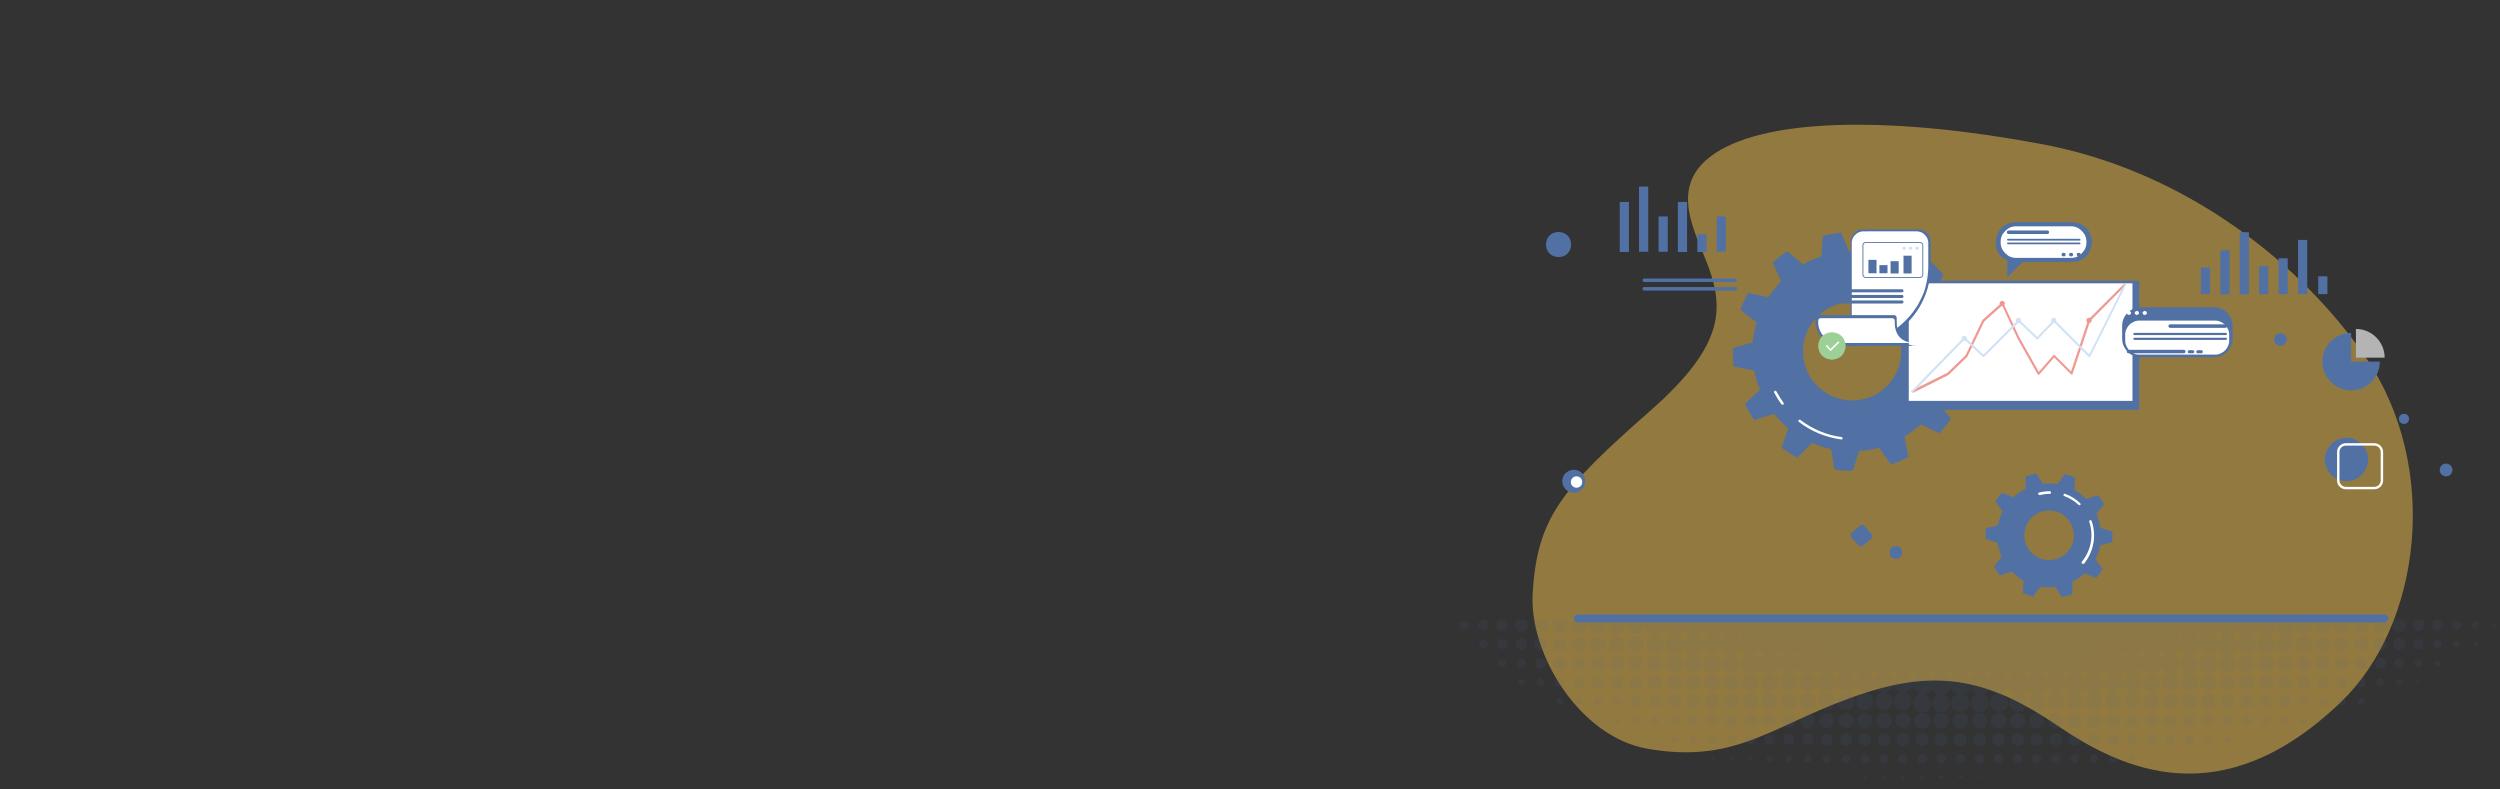 <?xml version="1.0" encoding="utf-8"?>
<!-- Generator: Adobe Illustrator 21.0.0, SVG Export Plug-In . SVG Version: 6.00 Build 0)  -->
<svg version="1.1" id="Layer_1" xmlns="http://www.w3.org/2000/svg" xmlns:xlink="http://www.w3.org/1999/xlink" x="0px" y="0px"
	 viewBox="0 0 1140 360" style="enable-background:new 0 0 1140 360;" xml:space="preserve">
<rect x="0" y="0" width="1140" height="360" fill="#333333" stroke="none"/>
<style type="text/css">
	.st0{opacity:0.502;fill:#F1BF4C;}
	.st1{opacity:9.020000e-02;fill:#5171A5;}
	.st2{fill:#5171A5;}
	.st3{fill:#FFFFFF;}
	.st4{fill:#F19791;}
	.st5{fill:#D1E2F4;}
	.st6{fill:#B4B4B5;}
	.st7{fill:#9CD097;}
</style>
<g>
	<path class="st0" d="M1067.2,320.4c37-35.3,45.8-107.3,11.6-157.4c-28.5-41.7-81.1-84.7-147.3-97.2c-66.2-12.5-124.2-12.5-149.3,4
		c-20.5,13.5-11,32.4-4.5,48.4c8.6,21.4,9.9,38.4-25.5,69.4c-40.4,35.5-51.3,48.8-53.3,83c-1.6,27.9,21.6,65.4,52.2,70.8
		c42.5,7.5,58.3-12.3,99.9-25.6c33.4-10.7,56.5-5.7,86.8,14.8C967.8,351.1,1012.9,372.2,1067.2,320.4z"/>
	<path class="st1" d="M833.1,354C833.1,354,833,354,833.1,354c-0.1,0-0.1,0-0.2,0C832.9,354.1,833,354.1,833.1,354
		C833,354.1,833,354.1,833.1,354z M1084.8,319c0.2,0,0.3,0,0.4-0.3C1084.9,318.8,1084.9,318.8,1084.8,319z M910.5,353.8
		c0.2-0.1,0.4-0.1,0.6-0.1c0.2,0,0.4,0,0.8,0C911.3,353.3,911,353.3,910.5,353.8z M842.4,354.5c0-0.3-0.1-0.4-0.3-0.5
		c-0.1-0.1-0.3-0.2-0.5-0.1c-0.2,0-0.3,0.1-0.4,0.2c-0.1,0.1-0.2,0.3-0.1,0.5C841.6,354.6,842,354.6,842.4,354.5z M746.6,337
		c-0.2-0.5-0.7-0.6-1.1-0.3c-0.1,0.1-0.1,0.3,0,0.4c0.3,0.1,0.6,0.4,1.1,0.2C746.6,337.3,746.6,337.1,746.6,337z M1103.1,310.1
		c-0.3-0.1-0.6,0-0.8,0.1c-0.4,0.3-0.6,0.7-0.4,1.1c0.6-0.2,1.2-0.5,1.7-0.9C1103.5,310.2,1103.3,310.2,1103.1,310.1z M780.9,345.3
		c-0.4,0-0.7,0.3-0.7,0.7c0,0.4,0.3,0.6,0.6,0.7c0.4,0,0.7-0.3,0.7-0.7C781.5,345.6,781.3,345.4,780.9,345.3z M903.7,354.2
		c-0.2-0.5-0.6-0.8-1.1-0.8c-0.3,0-0.5,0.1-0.7,0.3c-0.1,0.1-0.3,0.3-0.2,0.5C902.3,354.3,903.2,354.3,903.7,354.2z M1060.1,327.8
		c0,0,0-0.1,0.1-0.2c-0.4-0.3-0.8-0.4-1.3-0.3c-0.5,0.1-0.8,0.5-1,1.1C1058.8,328.3,1059.4,328,1060.1,327.8z M850.8,353.9
		c-0.3-0.2-0.7-0.2-0.9,0.1c-0.1,0.1-0.2,0.3-0.2,0.4c0,0.2-0.1,0.4,0.2,0.6c0.4,0.1,0.8,0.1,1.3,0
		C851.2,354.4,851.2,354.2,850.8,353.9z M859.1,355.2c0.1,0,0.3,0,0.4,0c0.3,0,0.4-0.2,0.5-0.4c0.1-0.4-0.1-0.7-0.4-0.9
		c-0.3-0.2-0.6-0.2-0.9,0c-0.3,0.2-0.5,0.5-0.5,0.9c0,0.3,0.2,0.5,0.5,0.5C858.9,355.2,859,355.2,859.1,355.2L859.1,355.2z
		 M895,354.6c0.1-0.4-0.1-0.6-0.3-0.8c-0.2-0.2-0.5-0.3-0.8-0.3c-0.3,0-0.6,0.1-0.8,0.3c-0.2,0.2-0.3,0.5-0.3,0.9
		C893.6,354.8,894.5,354.8,895,354.6z M979.8,345.7c0.1,0,0.2,0,0.4-0.1c0.1,0,0.3-0.1,0.4-0.1c0.5-0.1,1-0.1,1.4-0.2
		c0.2,0,0.3-0.2,0.1-0.4c-0.8-1-2.4-0.6-2.7,0.5c0,0.1,0,0.1,0,0.2C979.6,345.7,979.7,345.7,979.8,345.7z M789.5,345.1
		c-0.5,0-0.9,0.4-0.9,0.9c0,0.5,0.4,0.9,0.9,0.9c0.5,0,0.9-0.4,0.9-0.9C790.4,345.5,790,345.1,789.5,345.1z M885.7,353.7
		c-0.4-0.3-1-0.2-1.3,0.1c-0.2,0.1-0.3,0.3-0.3,0.5c-0.1,0.2-0.1,0.5,0.1,0.7c0.6,0,1.3,0.1,1.9-0.1
		C886.3,354.3,886.2,354,885.7,353.7z M867.8,355.4c0.1,0,0.1,0,0.2,0c0.4,0,0.6-0.2,0.7-0.5c0.1-0.4,0-0.7-0.3-1
		c-0.3-0.2-0.7-0.3-1-0.1c-0.3,0.2-0.5,0.5-0.5,0.8c0,0.5,0.3,0.8,0.8,0.8C867.7,355.4,867.7,355.4,867.8,355.4L867.8,355.4z
		 M877.6,354.9c0-0.1,0-0.1,0-0.2c0-0.6-0.5-1.1-1.1-1.1c-0.6,0-1.1,0.6-1,1.1c0,0.3,0.2,0.5,0.5,0.5c0.5,0,0.9,0,1.4,0
		C877.5,355,877.5,355,877.6,354.9z M754.7,336.2c-0.6,0-1,0.5-1,1c0,0.5,0.4,1,1,1c0.6,0,1-0.4,1.1-1
		C755.7,336.7,755.3,336.2,754.7,336.2z M798.3,344.9c-0.6,0-1.1,0.4-1.2,1c0,0.6,0.4,1.1,1,1.1c0.6,0,1.1-0.4,1.2-1
		C799.4,345.4,798.9,344.9,798.3,344.9z M1128.8,292.6c-0.6,0-1.1,0.5-1.1,1.1c0,0.6,0.5,1.1,1.1,1.1c0.6,0,1.1-0.5,1.1-1.1
		C1129.9,293.1,1129.4,292.6,1128.8,292.6z M1137.6,284c-0.6,0-1.1,0.4-1.2,1.1c0,0.6,0.4,1.1,1,1.1c0.6,0,1.2-0.5,1.2-1.1
		C1138.7,284.5,1138.2,284,1137.6,284z M729.7,328.6c0-0.6-0.5-1-1.1-1c-0.6,0-1.1,0.5-1.1,1.1c0,0.6,0.5,1.1,1.1,1.1
		C729.2,329.7,729.7,329.2,729.7,328.6z M1023.7,337.5c0.6-0.1,1.2-0.4,1.8-0.4c0.1,0,0.3-0.2,0.4-0.2c-0.4-0.9-1.1-1.3-1.9-1.1
		c-0.4,0.1-0.7,0.4-0.9,0.7c-0.2,0.3-0.3,0.7-0.2,1C1023.5,337.6,1023.5,337.5,1023.7,337.5z M806.9,344.7c-0.7,0-1.3,0.6-1.3,1.3
		c0,0.7,0.6,1.3,1.3,1.3c0.7,0,1.3-0.6,1.3-1.3C808.1,345.3,807.6,344.7,806.9,344.7z M764.8,337.2c0-0.7-0.5-1.3-1.2-1.3
		c-0.7,0-1.3,0.5-1.3,1.3c0,0.7,0.5,1.3,1.3,1.3C764.2,338.5,764.8,338,764.8,337.2z M694.2,312.4c0.2,0.1,0.4,0.1,0.5-0.1
		c0.5-0.4,0.6-0.9,0.5-1.5c-0.2-0.6-0.6-1-1.2-1.1c-0.6-0.1-1.1,0.1-1.4,0.5c-0.2,0.2-0.2,0.5-0.4,0.8
		C692.9,311.6,693.6,312,694.2,312.4z M1111.5,301.1c-0.7,0-1.4,0.6-1.4,1.3c0,0.8,0.6,1.4,1.4,1.4c0.7,0,1.4-0.6,1.4-1.3
		C1112.8,301.8,1112.2,301.1,1111.5,301.1z M712.6,319.8c0-0.8-0.6-1.3-1.4-1.4c-0.8,0-1.4,0.7-1.4,1.4c0,0.7,0.7,1.3,1.4,1.3
		C712,321.2,712.6,320.6,712.6,319.8z M737.4,327.2c-0.8,0-1.5,0.6-1.5,1.4c0,0.8,0.6,1.4,1.4,1.5c0.8,0,1.5-0.6,1.5-1.4
		C738.8,327.8,738.2,327.2,737.4,327.2z M1095.5,311.2c0-0.8-0.7-1.5-1.5-1.5c-0.8,0-1.4,0.7-1.4,1.5c0,0.8,0.7,1.4,1.5,1.4
		C1094.9,312.7,1095.5,312.1,1095.5,311.2z M815.7,344.5c-0.8,0-1.5,0.7-1.5,1.5c0,0.8,0.7,1.4,1.5,1.4c0.8,0,1.5-0.7,1.5-1.5
		C817.1,345.2,816.4,344.5,815.7,344.5z M1076.7,318.4c-0.8,0-1.5,0.7-1.5,1.5c0,0.8,0.7,1.4,1.5,1.4c0.8,0,1.4-0.7,1.4-1.5
		C1078.1,319,1077.5,318.4,1076.7,318.4z M973.8,345.3c-0.2-0.4-0.4-0.7-0.8-0.8c-0.7-0.4-1.6-0.2-2.1,0.4c-0.5,0.6-0.5,1.4,0.1,2.1
		c0.9-0.2,1.9-0.2,2.8-0.5C973.9,345.9,973.9,345.8,973.8,345.3z M773.7,337.2c0-0.9-0.7-1.6-1.6-1.6c-0.9,0-1.5,0.7-1.5,1.6
		c0,0.9,0.7,1.5,1.5,1.5C773,338.8,773.7,338.1,773.7,337.2z M1120.2,292.1c-0.9,0-1.6,0.7-1.6,1.6c0,0.9,0.7,1.6,1.6,1.6
		c0.9,0,1.6-0.7,1.6-1.6C1121.8,292.8,1121.1,292.1,1120.2,292.1z M1050.5,327c-0.9,0-1.6,0.7-1.6,1.6c0,0.8,0.7,1.6,1.6,1.6
		c0.9,0,1.6-0.7,1.6-1.6C1052.1,327.7,1051.4,327,1050.5,327z M824.3,344.4c-0.9,0-1.6,0.8-1.6,1.6c0,0.9,0.7,1.6,1.6,1.6
		c0.9,0,1.6-0.7,1.6-1.6C826,345.1,825.3,344.3,824.3,344.4z M1128.8,283.4c-0.9,0-1.7,0.7-1.7,1.6c0,0.9,0.7,1.7,1.6,1.7
		c0.9,0,1.6-0.7,1.7-1.6C1130.5,284.2,1129.7,283.5,1128.8,283.4z M718.3,319.8c0,1,0.7,1.7,1.7,1.7c1,0,1.7-0.8,1.7-1.7
		c0-0.9-0.8-1.7-1.7-1.7C719,318.1,718.3,318.9,718.3,319.8z M1017.5,337.2c0-1-0.8-1.7-1.7-1.7c-1,0-1.7,0.8-1.7,1.8
		c0,0.9,0.8,1.7,1.7,1.6C1016.7,338.9,1017.4,338.2,1017.5,337.2z M747.7,328.6c0-1-0.8-1.7-1.7-1.7c-1,0-1.7,0.8-1.7,1.7
		c0,1,0.8,1.7,1.7,1.7C746.9,330.3,747.7,329.6,747.7,328.6z M963.6,344.2c-1,0-1.8,0.8-1.8,1.8c0,1,0.8,1.7,1.8,1.7
		c1,0,1.8-0.8,1.8-1.8C965.3,345,964.6,344.2,963.6,344.2z M833,344.2c-1,0-1.8,0.8-1.8,1.8c0,1,0.8,1.8,1.8,1.7
		c1,0,1.7-0.8,1.7-1.8C834.8,345,834,344.2,833,344.2z M685,300.7c-1,0-1.8,0.8-1.7,1.8c0,1,0.8,1.8,1.8,1.7c1,0,1.7-0.8,1.7-1.8
		C686.8,301.5,686,300.7,685,300.7z M1104.6,302.5c0-1-0.8-1.8-1.8-1.8c-1,0-1.8,0.8-1.8,1.8c0,1,0.8,1.8,1.8,1.7
		C1103.8,304.2,1104.6,303.4,1104.6,302.5z M1066.1,319.9c0,1,0.8,1.8,1.8,1.8c1,0,1.8-0.8,1.8-1.8c0-1-0.8-1.8-1.8-1.8
		C1066.9,318.1,1066.1,318.8,1066.1,319.9z M702.6,309.4c-1,0-1.8,0.8-1.8,1.7c0,1,0.8,1.9,1.8,1.9c1,0,1.8-0.8,1.8-1.8
		C704.4,310.3,703.6,309.5,702.6,309.4z M1041.9,330.4c1.1,0,1.8-0.9,1.8-1.9c0-1-0.8-1.8-1.8-1.8c-1,0-1.8,0.8-1.8,1.8
		C1040.1,329.5,1040.7,330.5,1041.9,330.4z M779,337.3c0.1,1.1,0.9,1.8,1.9,1.8c1,0,1.8-0.8,1.8-1.8c0-1.1-0.8-1.8-1.8-1.8
		C779.9,335.4,779,336.3,779,337.3z M1085.5,309.4c-1,0-1.9,0.8-1.9,1.9c0,1,0.8,1.8,1.8,1.8c1,0,1.8-0.8,1.8-1.8
		C1087.3,310.2,1086.5,309.4,1085.5,309.4z M956.7,346c0-1-0.8-1.8-1.8-1.9c-1-0.1-1.9,0.8-1.9,1.8c0,1,0.8,1.8,1.8,1.8
		C955.8,347.8,956.6,347.1,956.7,346z M843.6,346c0-1-0.8-1.8-1.8-1.8c-1,0-1.9,0.9-1.9,1.9c0,1,0.8,1.9,1.9,1.8
		C842.9,347.8,843.7,347,843.6,346z M1008.8,337.2c0-1.1-0.8-1.9-1.9-1.9c-1.1,0-1.9,0.8-1.9,1.9c0,1,0.8,1.8,1.9,1.8
		C1008.1,339.1,1008.9,338.3,1008.8,337.2z M946,344.1c-1.1,0-1.9,0.9-1.9,2c0,1,0.9,1.9,1.9,1.9c1.1,0,1.9-0.9,1.9-1.9
		C948,344.9,947.1,344.1,946,344.1z M678.4,293.7c0-1.1-0.9-2-2-1.9c-1.1,0-1.9,0.9-1.9,2c0,1.1,0.9,1.9,1.9,1.9
		C677.5,295.6,678.4,294.8,678.4,293.7z M850.4,348c1.1,0,2-0.9,2-1.9c0-1.1-0.9-2-1.9-2c-1.1,0-2,0.9-2,1.9
		C848.4,347,849.3,347.9,850.4,348z M935.5,346.1c0,1.1,1,2,2,1.9c1.2,0,2-1,2-2.1c0-1.1-1-1.9-2-1.9
		C936.2,344,935.4,345,935.5,346.1z M667.7,283.1c-1.1,0-2,0.8-2.1,1.9c0,1.1,0.9,2,2,2.1c1.1,0,2-0.8,2-1.9
		C669.7,284,668.8,283.1,667.7,283.1z M789.5,335.2c-1.1,0-2,0.9-2,2c0,1.1,0.9,2,2,2c1.1,0,2-0.9,2-2
		C791.5,336.1,790.6,335.2,789.5,335.2z M726.6,319.8c0,1.1,0.9,2,2,2c1.1,0,2-0.9,2-2c0-1.1-0.9-2-2-2
		C727.5,317.8,726.6,318.7,726.6,319.8z M754.7,326.6c-1.1,0-2,0.9-2,2c0,1.1,0.9,2,2,2c1.1,0,2-0.9,2-2
		C756.7,327.5,755.9,326.6,754.7,326.6z M1113.4,293.8c0-1.1-0.8-2-1.9-2.1c-1.1,0-2,0.8-2.1,1.9c0,1.1,0.8,2,1.9,2.1
		C1112.5,295.7,1113.4,294.9,1113.4,293.8z M928.7,344c-1.1,0-2.1,0.9-2,2.1c0,1.1,0.9,2,2,2c0.9,0,2.1-0.8,2-2.1
		C930.7,344.8,929.8,344,928.7,344z M857.1,345.9c0,1.2,0.9,2.1,2,2.1c1.1,0,2-0.9,2-2c0-1.1-0.9-2-2-2
		C858.1,343.9,857.2,344.8,857.1,345.9z M998.3,335.2c-1.2,0-2,0.9-2,2.1c0,1.1,0.9,2,2,2c1.2,0,2.1-0.9,2.1-2
		C1000.4,336.1,999.5,335.2,998.3,335.2z M1035.2,328.6c0-1.1-0.9-2-2-2c-1.1,0-2.1,0.9-2.1,2c0,1.2,0.9,2.1,2,2.1
		C1034.1,330.7,1035.2,329.9,1035.2,328.6z M1057.2,319.9c0,1.1,0.9,2,2.1,2.1c1.1,0,2.1-0.9,2.1-2c0-1.2-0.9-2.1-2.1-2.1
		C1058.1,317.8,1057.2,318.7,1057.2,319.9z M693.9,300.4c-1.1-0.1-2.1,0.8-2.2,2c-0.1,1.2,0.8,2.2,2,2.2c1.1,0,2.1-0.9,2.1-2
		C695.9,301.4,695.1,300.5,693.9,300.4z M867.8,343.9c-1.1,0-2.1,0.9-2.1,2.1c0,1.1,0.9,2.1,2,2.1c1.2,0,2.1-0.9,2.1-2.1
		C869.9,344.8,868.9,343.9,867.8,343.9z M1118.1,285.1c0,1.2,0.9,2.1,2.1,2.1c1.2,0,2.1-1,2.1-2.1c0-1.1-1-2-2.1-2
		C1119,283,1118.1,283.9,1118.1,285.1z M918,345.9c0,1.4,1.1,2.1,2,2.2c1.2,0.1,2.2-0.8,2.2-2c0-1.2-0.9-2.2-2-2.2
		C919,343.9,918,344.7,918,345.9z M711.2,313.3c1.1,0,2.1-1,2.1-2.1c0-1.2-1-2.1-2.1-2.1c-1.2,0.1-2.1,1-2.1,2.1
		C709.1,312.5,710.1,313.3,711.2,313.3z M874.4,345.9c0,1.2,0.9,2.2,2,2.2c1.2,0.1,2.2-0.9,2.2-2.1c0-1.2-0.9-2.1-2.1-2.2
		C875.4,343.8,874.5,344.8,874.4,345.9z M911.3,343.9c-1.2,0-2.2,1-2.2,2.1c0,1.4,1.2,2.1,2.1,2.1c1.2,0,2.1-0.9,2.1-2.1
		C913.4,345,912.6,343.9,911.3,343.9z M893.9,343.8c-1.2,0-2.1,0.9-2.1,2.1c0,1.2,0.9,2.2,2.1,2.2c1.2,0,2.2-1,2.2-2.1
		C896.1,344.8,895.1,343.8,893.9,343.8z M904.8,346c0-1.2-1-2.1-2.1-2.1c-1.2,0-2.2,1-2.2,2.1c0,1.2,1,2.2,2.2,2.1
		C903.9,348.1,904.8,347.2,904.8,346z M885.2,343.8c-1.2,0-2.2,1-2.2,2.2c0,1.2,0.9,2.1,2.1,2.1c1.2,0,2.2-0.9,2.2-2.1
		C887.3,344.8,886.4,343.8,885.2,343.8z M1076.7,309.1c-1.2,0-2.2,1-2.2,2.2c0,1.2,1,2.1,2.2,2.1c1.2,0,2.1-0.9,2.1-2.2
		C1078.8,310,1077.9,309.1,1076.7,309.1z M800.4,337.3c0-1.2-1-2.2-2.2-2.2c-1.2,0-2.1,1-2.1,2.2c0,1.2,1,2.1,2.2,2.1
		C799.4,339.4,800.4,338.4,800.4,337.3z M1096.2,302.5c0-1.2-1-2.2-2.2-2.2c-1.2,0-2.2,1-2.2,2.2c0,1.2,1,2.1,2.2,2.1
		C1095.2,304.6,1096.2,303.6,1096.2,302.5z M987.4,337.2c0,1.2,0.9,2.2,2.1,2.2c1.3,0,2.3-0.9,2.3-2.2c0-1.2-0.9-2.2-2.2-2.2
		C988.4,335,987.4,336,987.4,337.2z M763.6,326.4c-1.2,0-2.3,0.9-2.3,2.2c0,1.2,0.9,2.2,2.2,2.3c1.2,0,2.3-0.9,2.3-2.2
		C765.7,327.3,764.7,326.4,763.6,326.4z M687.3,293.7c0-1.3-1-2.3-2.3-2.3c-1.3,0-2.3,1-2.3,2.3c0,1.2,1,2.2,2.3,2.3
		C686.3,296,687.3,295,687.3,293.7z M1022.2,328.6c0,1.1,0.7,2.3,2.3,2.3c1.4,0,2.3-1.1,2.3-2.3c0-1.2-1-2.2-2.3-2.2
		C1023.4,326.3,1022.3,327.1,1022.2,328.6z M735,319.9c0,1.2,1,2.3,2.3,2.3c1.4,0,2.3-1.2,2.3-2.2c0-1.3-1-2.3-2.3-2.3
		C736.1,317.6,735,318.6,735,319.9z M804.6,337.2c0,1.3,1,2.3,2.3,2.3c1.3,0,2.3-1,2.4-2.2c0-1.3-1-2.4-2.3-2.4
		C805.6,334.9,804.6,335.9,804.6,337.2z M1050.5,317.5c-1.3,0-2.3,1-2.3,2.3c0,1.4,1.2,2.3,2.3,2.3c1.3,0,2.4-1,2.4-2.3
		C1052.8,318.6,1051.8,317.5,1050.5,317.5z M676.4,282.7c-1.3,0-2.3,1-2.3,2.3c0,1.3,1.1,2.4,2.4,2.3c1.3,0,2.4-1.1,2.3-2.4
		C678.8,283.9,677.8,282.7,676.4,282.7z M983.3,337.2c0-1.3-1-2.3-2.3-2.4c-1.3,0-2.4,1.1-2.4,2.4c0,1.3,1,2.3,2.4,2.3
		C982.3,339.6,983.3,338.5,983.3,337.2z M1100.5,293.7c0,1.3,1.1,2.4,2.4,2.4c1.3,0,2.3-1.1,2.3-2.4c0-1.3-1.1-2.3-2.4-2.3
		C1101.5,291.4,1100.5,292.4,1100.5,293.7z M702.6,300.1c-1.2,0-2.4,0.9-2.4,2.4c0,1.4,1.1,2.4,2.4,2.4c1.3,0,2.4-1.1,2.4-2.4
		C705,301.1,703.9,300.1,702.6,300.1z M720,313.6c1.3,0,2.4-1.1,2.4-2.4c0-1.3-1.1-2.4-2.4-2.4c-1.3,0-2.4,1.1-2.4,2.4
		C717.5,312.3,718.4,313.6,720,313.6z M772.1,326.2c-1.5,0-2.5,1.2-2.5,2.4c0,1.3,1.1,2.5,2.4,2.5c1.2,0,2.4-0.8,2.5-2.4
		C774.5,327.2,773.5,326.2,772.1,326.2z M1111.4,282.6c-1.1,0-2.4,0.8-2.5,2.4c0,1.4,1,2.4,2.4,2.5c1.3,0,2.5-1.1,2.5-2.4
		C1113.9,283.8,1112.8,282.7,1111.4,282.6z M1070.4,311.3c0-1.4-1.1-2.5-2.5-2.5c-1.4,0-2.4,1.1-2.4,2.4c0,1.4,1.1,2.4,2.4,2.5
		C1069.2,313.7,1070.3,312.6,1070.4,311.3z M818.1,337.2c0-1.4-1.1-2.5-2.5-2.5c-1.1,0-2.4,0.9-2.4,2.4c0,1.5,1.3,2.5,2.5,2.5
		C817,339.7,818.1,338.6,818.1,337.2z M1083,302.4c0,1.4,1.1,2.5,2.5,2.5c1.5,0,2.5-1.2,2.5-2.5c0-1.3-1.1-2.4-2.5-2.4
		C1084.1,300,1083,301.1,1083,302.4z M974.7,337.2c0-1.4-1.1-2.5-2.5-2.5c-1.4,0-2.4,1.1-2.4,2.4c0,1.4,1.1,2.5,2.4,2.5
		C973.6,339.7,974.7,338.6,974.7,337.2z M1015.8,326.1c-1.4,0-2.5,1.1-2.5,2.4c0,1.3,1,2.5,2.4,2.5c1.4,0,2.5-1,2.6-2.4
		C1018.3,327.4,1017.3,326.2,1015.8,326.1z M743.4,319.9c0,1.4,1.1,2.5,2.5,2.5c1.4,0,2.5-1.1,2.5-2.5c0-1.4-1.1-2.5-2.5-2.5
		C744.6,317.3,743.4,318.5,743.4,319.9z M1044.5,319.8c0-1.7-1.4-2.6-2.6-2.5c-1.4,0-2.5,1.1-2.5,2.6c0,1.5,1.2,2.6,2.6,2.6
		C1043.2,322.4,1044.5,321.4,1044.5,319.8z M824.4,339.8c1.4,0,2.6-1.1,2.6-2.6c0-1.4-1.1-2.5-2.5-2.6c-1.4,0-2.6,1.1-2.6,2.5
		C821.8,338.6,822.9,339.8,824.4,339.8z M691.2,293.7c0,1.5,1.2,2.6,2.6,2.6c1.4,0,2.6-1.2,2.6-2.6c0-1.5-1.2-2.5-2.6-2.6
		C692.3,291.2,691.2,292.3,691.2,293.7z M966.2,337.2c0-1.4-1.2-2.6-2.6-2.6c-1.4,0-2.6,1.2-2.6,2.6c0,1.4,1.2,2.6,2.6,2.6
		C965,339.8,966.2,338.6,966.2,337.2z M780.9,326c-1.5,0-2.7,1.1-2.7,2.6c0,1.5,1.1,2.6,2.6,2.6c1.4,0,2.6-1.1,2.6-2.6
		C783.5,327.2,782.4,326,780.9,326z M684.5,282.6c-0.6-0.1-1,0.2-1.4,0.6c-0.8,0.8-1,2-0.6,3c0.5,1,1.3,1.6,2.5,1.5
		c1.1,0,1.9-0.6,2.4-1.6c0.4-1,0.3-2-0.5-2.9c-0.4-0.4-0.9-0.7-1.5-0.6c-0.1,0-0.3,0-0.4,0C684.9,282.6,684.7,282.7,684.5,282.6z
		 M728.6,308.6c-1.5,0-2.7,1.2-2.7,2.7c0,1.5,1.2,2.6,2.6,2.6c1.5,0,2.6-1.2,2.6-2.6C731.2,309.8,730.1,308.6,728.6,308.6z
		 M1009.6,328.6c0-1.5-1.1-2.6-2.6-2.7c-1.5,0-2.7,1.2-2.7,2.7c0,1.5,1.1,2.6,2.6,2.6C1008.4,331.2,1009.6,330.1,1009.6,328.6z
		 M830.4,337.3c0,1.5,1.2,2.6,2.6,2.6c1.5,0,2.7-1.2,2.7-2.7c0-1.5-1.2-2.6-2.6-2.6C831.5,334.6,830.4,335.7,830.4,337.3z M1094,291
		c-1.5,0-2.7,1.2-2.6,2.7c0,1.4,1.2,2.6,2.6,2.6c1.5,0,2.7-1.2,2.7-2.7C1096.7,292.2,1095.5,291,1094,291z M952.2,337.2
		c0,1.5,1.2,2.7,2.7,2.7c1.5,0,2.7-1.2,2.7-2.7c0-1.5-1.2-2.7-2.7-2.7C953.3,334.6,952.2,335.7,952.2,337.2z M713.9,302.5
		c0-1.5-1.2-2.7-2.6-2.7c-1.5,0-2.7,1.2-2.7,2.7c0,1.5,1.1,2.7,2.6,2.7C712.6,305.2,713.8,304,713.9,302.5z M1102,282.6
		c-0.4,0-0.7,0.1-0.9,0.3c-0.9,0.8-1.2,1.7-0.9,2.8c0.3,1.1,1.3,1.9,2.5,2c1.2,0.1,2.3-0.6,2.7-1.8c0.4-1.1,0.1-2.3-0.8-3.1
		c-0.3-0.2-0.6-0.4-0.9-0.3c-0.3,0-0.5,0-0.8,0C1102.5,282.6,1102.3,282.6,1102,282.6z M1059.3,308.5c-1.5,0-2.7,1.2-2.7,2.7
		c0,1.4,1.2,2.6,2.7,2.7c1.5,0,2.7-1.2,2.7-2.7C1061.9,309.7,1060.8,308.5,1059.3,308.5z M754.7,317.1c-1.5,0-2.7,1.3-2.7,2.8
		c0,1.5,1.2,2.7,2.7,2.7c1.5,0,2.7-1.1,2.7-2.7C757.4,318.2,756.2,317.1,754.7,317.1z M1076.7,299.7c-1.3,0-2.7,1-2.7,2.7
		c0,1.6,1.2,2.8,2.7,2.8c1.5,0,2.7-1.2,2.7-2.7C1079.4,301,1078.2,299.7,1076.7,299.7z M844.5,337.2c0-1.6-1.3-2.7-2.7-2.7
		c-1.5,0-2.7,1.1-2.7,2.8c0,1.5,1.3,2.7,2.8,2.7C843.3,339.9,844.5,338.7,844.5,337.2z M948.8,337.3c0-1.6-1.2-2.8-2.7-2.8
		c-1.5,0-2.8,1.2-2.8,2.8c0,1.6,1.3,2.7,2.7,2.7C947.6,340,948.8,338.8,948.8,337.3z M786.7,328.6c0,1.5,1.3,2.8,2.8,2.8
		c1.5,0,2.8-1.3,2.8-2.8c0-1.5-1.3-2.8-2.8-2.7C787.9,325.9,786.7,327.1,786.7,328.6z M1033.1,322.6c1.6,0,2.8-1.4,2.8-2.8
		c0-1.5-1.3-2.8-2.8-2.7c-1.5,0-2.8,1.3-2.7,2.8C1030.4,321.3,1031.5,322.6,1033.1,322.6z M847.6,337.2c0,1.6,1.2,2.8,2.8,2.8
		c1.6,0,2.7-1.2,2.8-2.8c0-1.5-1.2-2.8-2.8-2.8C848.8,334.4,847.6,335.7,847.6,337.2z M1001.1,328.6c0-1.5-1.2-2.8-2.8-2.8
		c-1.5,0-2.8,1.2-2.8,2.8c0,1.6,1.2,2.8,2.8,2.8C999.9,331.4,1001.2,330.2,1001.1,328.6z M937.5,334.4c-1.6,0-2.8,1.2-2.8,2.8
		c0,1.6,1.2,2.8,2.8,2.8c1.6,0,2.8-1.2,2.8-2.8C940.3,335.7,939,334.4,937.5,334.4z M859.2,340.1c1.9,0,2.8-1.5,2.8-2.8
		c0-1.6-1.2-2.9-2.8-2.9c-1.6,0-2.9,1.3-2.9,2.8C856.3,338.7,857.5,340.1,859.2,340.1z M705.4,293.7c0-1.6-1.3-2.9-2.9-2.9
		c-1.6,0-2.9,1.2-2.9,2.8c0,1.8,1.4,2.9,2.8,2.9C704.1,296.6,705.4,295.3,705.4,293.7z M737.3,308.4c-1.6,0-2.9,1.3-2.8,2.9
		c0,1.6,1.3,2.8,2.9,2.8c1.6,0,2.8-1.3,2.8-2.9C740.2,309.6,738.9,308.3,737.3,308.4z M928.7,334.4c-1.4,0-2.9,0.9-2.9,2.8
		c0,1.6,1.1,2.8,2.8,2.9c1.6,0.1,2.9-1.2,2.9-2.8C931.6,335.7,930.3,334.4,928.7,334.4z M695.8,282.9c-0.2-0.2-0.4-0.3-0.7-0.3
		c-0.9,0-1.8,0-2.7,0c-0.3,0-0.5,0.1-0.7,0.3c-0.5,0.5-0.8,1-0.9,1.7c-0.3,1.7,1,3.2,2.6,3.4c1.9,0.2,3.3-1.4,3.3-2.7
		C696.7,284.2,696.4,283.5,695.8,282.9z M801.1,328.6c0-1.6-1.2-2.9-2.9-2.9c-1.7,0-2.9,1.4-2.9,2.9c0,1.6,1.3,2.9,2.9,2.9
		C799.8,331.5,801.1,330.2,801.1,328.6z M1053.4,311.3c0-1.6-1.2-2.9-2.8-3c-1.6,0-2.9,1.2-3,2.8c0,1.6,1.2,2.9,2.9,3
		C1052.1,314.2,1053.4,312.9,1053.4,311.3z M867.7,334.3c-1.3,0-2.8,1-2.9,2.9c0,1.7,1.3,2.9,2.9,2.9c1.8,0,2.9-1.5,2.9-2.9
		C870.7,335.6,869.3,334.3,867.7,334.3z M763.6,316.9c-1.4-0.1-2.9,0.9-3,2.8c-0.1,1.7,1.2,3,2.8,3c1.6,0.1,3-1.2,3-2.8
		C766.4,318.6,765.4,317,763.6,316.9z M920.1,334.3c-1.6,0-2.9,1.3-2.9,2.9c0,1.6,1.2,2.9,2.9,2.9c1.7,0,2.9-1.3,2.9-2.9
		C923,335.6,921.7,334.3,920.1,334.3z M873.6,337.2c0,1.6,1.3,2.9,2.9,2.9c1.6,0,2.9-1.3,2.9-2.9c0-1.7-1.3-2.9-2.9-2.9
		C874.9,334.3,873.6,335.6,873.6,337.2z M1088.3,293.7c0-1.6-1.3-2.9-2.9-3c-1.6,0-3,1.3-3,2.9c0,1.6,1.3,2.9,2.9,2.9
		C1087,296.6,1088.3,295.4,1088.3,293.7z M722.9,302.5c0-1.6-1.3-3-3-2.9c-1.6,0-2.9,1.4-2.9,2.9c0,1.6,1.3,2.9,2.9,2.9
		C721.5,305.4,722.8,304.1,722.9,302.5z M899.8,337.3c0,1.6,1.3,2.9,2.9,2.9c1.6,0,3-1.3,3-2.9c0-1.7-1.4-3-3-2.9
		C901,334.3,899.7,335.6,899.8,337.3z M908.4,337.2c0,1.6,1.3,3,2.9,3c1.6,0,3-1.3,2.9-2.9c0-1.6-1.3-2.9-2.9-2.9
		C909.7,334.3,908.4,335.6,908.4,337.2z M1096.8,286.2c0.5-1.2,0.2-2.5-0.7-3.3c-0.2-0.2-0.4-0.3-0.7-0.3c-0.9,0-1.9,0-2.8,0
		c-0.3,0-0.5,0.1-0.7,0.3c-0.9,0.8-1.1,2.2-0.7,3.3c0.5,1.1,1.6,1.8,2.8,1.8C1095.3,288.1,1096.4,287.3,1096.8,286.2z M992.5,328.7
		c0-1.6-1.3-3-2.9-3c-1.6,0-3,1.4-3,3c0,1.6,1.3,2.9,2.9,2.9C991.2,331.5,992.5,330.3,992.5,328.7z M1021.6,319.9
		c0,1.6,1.3,2.9,2.9,2.9c1.6,0,3-1.3,3-2.9c0-1.6-1.3-3-2.9-3C1022.9,316.9,1021.6,318.2,1021.6,319.9z M885.2,340.2
		c1.6,0,2.9-1.3,2.9-2.9c0-1.5-1.3-3-2.9-3c-1.7,0-3,1.3-3,2.9C882.2,338.7,883.4,340.2,885.2,340.2z M891,337.2c0,1.6,1.3,3,3,3
		c1.6,0,2.9-1.3,2.9-2.9c0-1.6-1.3-3-2.9-3C892.3,334.2,891,335.7,891,337.2z M1070.9,302.4c0-1.6-1.3-2.9-3-3c-1.7,0-3,1.3-3,3
		c0,1.6,1.3,2.9,3,2.9C1069.6,305.4,1070.9,304.1,1070.9,302.4z M806.8,331.6c1.7,0,3.1-1.4,3-3c0-1.7-1.4-3-3.1-3c-1.6,0-3,1.4-3,3
		C803.8,330.3,805.2,331.6,806.8,331.6z M984,328.6c0-1.6-1.4-3-3-3c-1.5,0-3.1,1.1-3.1,3c0,1.8,1.3,3,3,3.1
		C982.7,331.6,984,330.3,984,328.6z M746,308.2c-1.7,0-3.1,1.3-3.1,3c0,1.6,1.1,3.1,3,3.2c1.6,0,3.1-1.2,3.1-3
		C749.1,309.7,747.8,308.2,746,308.2z M769,319.8c0,1.7,1.4,3.1,3.1,3.1c1.7,0,3-1.4,3.1-3.1c0-1.7-1.4-3.1-3.1-3.1
		C770.4,316.8,769,318.1,769,319.8z M705.5,286.4c0.6-1.2,0.4-2.4-0.5-3.4c-0.2-0.2-0.4-0.4-0.8-0.4c-1.1,0-2.2,0-3.2,0
		c-0.4,0-0.7,0.2-0.9,0.5c-0.8,1-0.9,2.2-0.4,3.3c0.5,1.2,1.5,1.8,2.9,1.9C703.9,288.2,704.9,287.7,705.5,286.4z M711.2,296.8
		c1.7,0,3.1-1.4,3.1-3.1c0-1.7-1.4-3.1-3.1-3.1c-1.7,0-3.1,1.4-3.1,3.1C708.1,295.4,709.5,296.8,711.2,296.8z M1012.6,319.8
		c0,1.7,1.4,3.2,3.1,3.2c1.7,0,3.1-1.4,3.1-3.1c0-1.7-1.4-3.1-3.1-3.1C1014.2,316.7,1012.7,318,1012.6,319.8z M1041.9,308.1
		c-1.7,0-3.1,1.4-3.1,3.1c0,1.7,1.4,3.2,3.1,3.1c1.9,0,3.1-1.5,3.1-3.1C1045,309.6,1043.7,308.1,1041.9,308.1z M1085.5,282.6
		c-0.6,0-1.2,0-1.8,0c-0.2,0-0.4,0.1-0.6,0.3c-0.8,0.9-1.1,1.9-0.7,3c0.4,1.6,1.8,2.5,3.4,2.4c1.3-0.1,2.2-0.8,2.7-2
		c0.5-1.2,0.3-2.4-0.6-3.4c-0.2-0.2-0.4-0.3-0.7-0.3C1086.6,282.6,1086,282.6,1085.5,282.6L1085.5,282.6z M731.7,302.4
		c0-1.9-1.6-3.1-3.2-3.1c-1.6,0-3.1,1.4-3.1,3.1c0,1.6,1.3,3.2,3.2,3.1C730.3,305.6,731.7,304.2,731.7,302.4z M818.8,328.6
		c0-1.7-1.4-3.1-3.1-3.1c-1.7,0-3.2,1.4-3.2,3.1c0,1.6,1.3,3.2,3.1,3.2C817.4,331.7,818.8,330.4,818.8,328.6z M969.1,328.6
		c0,1.4,1.1,3.1,3.1,3.1c1.9,0,3.1-1.5,3.2-3.1c0-1.7-1.4-3.1-3.1-3.1C970.5,325.5,969.1,326.9,969.1,328.6z M1079.8,293.7
		c0-1.8-1.4-3.2-3.2-3.2c-1.6,0-3.1,1.2-3.1,3.1c0,2.1,1.7,3.2,3.2,3.2C1078.4,296.9,1079.8,295.5,1079.8,293.7z M1056.1,302.4
		c0,1.9,1.4,3.2,3.1,3.3c1.5,0.1,3.2-1,3.3-3.1c0-1.9-1.4-3.2-3.1-3.3C1057.7,299.2,1056.1,300.5,1056.1,302.4z M827.6,328.6
		c0-1.8-1.4-3.2-3.2-3.2c-1.8,0-3.2,1.4-3.3,3.2c0,1.8,1.4,3.2,3.2,3.3C826.2,331.8,827.6,330.4,827.6,328.6z M780.8,316.6
		c-1.8,0-3.2,1.4-3.2,3.2c0,1.7,1.3,3.2,3.2,3.2c1.9,0,3.2-1.6,3.2-3.2C784.1,318,782.6,316.6,780.8,316.6z M758,311.3
		c0-1.8-1.4-3.3-3.3-3.3c-1.8,0-3.2,1.4-3.2,3.2c0,1.8,1.4,3.2,3.2,3.2C756.5,314.5,757.9,313.1,758,311.3z M963.6,325.4
		c-1.8,0-3.3,1.4-3.3,3.2c0,1.8,1.4,3.2,3.2,3.3c1.8,0,3.2-1.4,3.3-3.2C966.8,326.8,965.4,325.4,963.6,325.4z M1010.2,319.9
		c0-1.8-1.4-3.2-3.2-3.3c-1.8,0-3.3,1.4-3.3,3.3c0,1.8,1.5,3.2,3.2,3.2C1008.8,323.1,1010.2,321.6,1010.2,319.9z M710.2,288.4
		c1.4,0.4,2.9-0.1,3.8-1.3c0.9-1.2,0.8-2.8,0-4c-0.2-0.3-0.5-0.5-0.9-0.4c-1.3,0-2.6,0-3.9,0c-0.1,0-0.3,0-0.4,0
		C707.1,284.3,707.5,287.5,710.2,288.4z M1033.2,307.9c-1.9,0-3.3,1.5-3.3,3.2c0,1.9,1.5,3.3,3.3,3.3c1.9,0,3.3-1.5,3.3-3.3
		C1036.5,309.5,1035,308,1033.2,307.9z M1079.1,282.7c-1.5,0-3,0-4.6,0c-0.3,0-0.4,0.1-0.6,0.3c-0.8,1-1,2.2-0.5,3.4
		c0.6,1.6,2.1,2.2,3.2,2.2c1.5,0,2.6-0.7,3.2-2.1C1080.4,285.4,1080.2,283.6,1079.1,282.7C1079.1,282.7,1079.1,282.7,1079.1,282.7z
		 M836.3,328.7c0-1.8-1.5-3.4-3.3-3.4c-1.8,0-3.3,1.4-3.3,3.3c0,1.8,1.4,3.3,3.3,3.4C834.8,331.9,836.3,330.5,836.3,328.7z
		 M951.5,328.6c0,1.8,1.5,3.3,3.3,3.3c1.8,0,3.3-1.5,3.3-3.3c0-1.8-1.5-3.4-3.3-3.4C953,325.3,951.5,326.8,951.5,328.6z
		 M737.4,299.1c-1.9,0-3.4,1.5-3.4,3.4c0,1.8,1.5,3.3,3.3,3.3c1.8,0,3.3-1.5,3.3-3.3C740.7,300.7,739.2,299.1,737.4,299.1z
		 M723.3,293.7c0-2-1.5-3.3-3.3-3.4c-1.8,0-3.3,1.4-3.4,3.3c-0.1,1.9,1.5,3.4,3.2,3.4C721.6,297.1,723.3,295.8,723.3,293.7z
		 M789.5,316.5c-1.9,0-3.4,1.5-3.4,3.4c0,1.9,1.6,3.4,3.4,3.4c1.8,0,3.3-1.6,3.3-3.4C792.8,317.9,791.4,316.5,789.5,316.5z
		 M998.4,316.5c-1.8,0-3.4,1.4-3.4,3.4c0,2,1.6,3.4,3.4,3.4c1.9,0,3.4-1.5,3.4-3.4C1001.7,318,1000.2,316.5,998.4,316.5z
		 M1050.5,299.1c-1.9,0-3.4,1.5-3.4,3.4c0,1.9,1.5,3.4,3.4,3.3c1.9,0,3.4-1.5,3.4-3.4C1053.9,300.6,1052.3,299.1,1050.5,299.1z
		 M1067.9,290.3c-1.9,0-3.4,1.5-3.4,3.4c0,1.8,1.6,3.4,3.4,3.4c1.9,0,3.4-1.5,3.3-3.4C1071.2,291.7,1069.7,290.3,1067.9,290.3z
		 M845.2,328.6c0-2-1.6-3.4-3.4-3.4c-2,0-3.4,1.6-3.4,3.4c0,1.9,1.5,3.4,3.4,3.3C843.7,332,845.2,330.4,845.2,328.6z M942.7,328.6
		c0,1.9,1.5,3.4,3.3,3.4c1.7,0,3.4-1.3,3.4-3.4c0-1.9-1.5-3.4-3.4-3.4C944.2,325.2,942.7,326.7,942.7,328.6z M763.5,307.8
		c-1.9,0-3.4,1.5-3.4,3.3c0,1.8,1.4,3.4,3.4,3.5c1.9,0,3.4-1.5,3.5-3.4C767,309.5,765.5,307.8,763.5,307.8z M847,328.6
		c0,1.9,1.5,3.4,3.4,3.5c1.8,0,3.5-1.4,3.5-3.4c0-2.1-1.8-3.5-3.4-3.4C848.7,325.1,847,326.5,847,328.6z M1024.5,307.8
		c-1.9,0-3.5,1.6-3.5,3.5c0,1.9,1.5,3.4,3.4,3.4c1.9,0,3.5-1.6,3.5-3.5C1027.9,309.3,1026.4,307.8,1024.5,307.8z M716.4,285.8
		c0.3,1.5,1.4,2.6,2.8,2.9c1.4,0.3,3-0.3,3.7-1.5c0.9-1.3,0.9-2.7,0.1-4c-0.2-0.4-0.5-0.5-0.9-0.5c-1.5,0-2.9,0-4.4,0
		c-0.1,0-0.3,0-0.5,0C716.5,283.6,716.1,284.6,716.4,285.8z M937.5,325.2c-1.8,0-3.5,1.4-3.5,3.4c0,1.9,1.5,3.5,3.5,3.5
		c2,0,3.5-1.6,3.4-3.4C940.9,326.6,939.2,325.2,937.5,325.2z M1064.4,286.1c0.5,1.4,1.5,2.3,2.9,2.6c1.5,0.2,2.8-0.3,3.7-1.6
		c0.8-1.3,0.8-2.6,0-4c-0.2-0.3-0.4-0.5-0.8-0.5c-1.5,0-3.1,0-4.6,0c-0.1,0-0.2,0-0.4,0C1064.3,283.7,1063.9,284.9,1064.4,286.1z
		 M859.2,325.1c-1.7,0-3.5,1.3-3.5,3.5c0,2.1,1.6,3.5,3.5,3.5c1.9,0,3.5-1.6,3.5-3.5C862.6,326.7,861.1,325.1,859.2,325.1z
		 M801.7,319.9c0-2.1-1.6-3.5-3.4-3.5c-1.9,0-3.5,1.5-3.5,3.4c0,1.9,1.5,3.5,3.4,3.5C800,323.3,801.7,321.9,801.7,319.9z
		 M928.7,325.1c-1.9,0-3.5,1.6-3.5,3.5c0,1.9,1.6,3.5,3.5,3.5c1.9,0,3.5-1.5,3.5-3.5C932.2,326.7,930.6,325.1,928.7,325.1z
		 M989.6,316.3c-1.9,0-3.5,1.6-3.5,3.5c0,1.9,1.6,3.5,3.5,3.5c1.9,0,3.5-1.6,3.5-3.5C993.1,317.9,991.5,316.3,989.6,316.3z
		 M871.3,328.6c0-1.9-1.6-3.5-3.5-3.6c-1.9,0-3.5,1.6-3.6,3.5c0,1.9,1.6,3.5,3.5,3.5C869.7,332.1,871.3,330.6,871.3,328.6z
		 M920.1,325.1c-1.8,0-3.5,1.4-3.5,3.5c0,2.1,1.7,3.6,3.6,3.5c2,0,3.5-1.6,3.5-3.5C923.6,326.7,922,325.1,920.1,325.1z M746,298.9
		c-2.2,0-3.6,1.7-3.6,3.5c0,1.9,1.6,3.5,3.5,3.5c1.9,0,3.5-1.6,3.5-3.5C749.5,300.7,748.1,299,746,298.9z M876.6,325.1
		c-2,0-3.6,1.6-3.6,3.6c0,2,1.6,3.5,3.6,3.5c2,0,3.5-1.6,3.5-3.5C880.1,326.6,878.5,325.1,876.6,325.1z M728.6,290.2
		c-1.9,0-3.6,1.5-3.6,3.5c0,1.9,1.6,3.6,3.6,3.6c1.9,0,3.5-1.6,3.5-3.5C732.1,291.8,730.6,290.2,728.6,290.2z M888.7,328.6
		c0-2-1.6-3.6-3.6-3.6c-1.9,0-3.5,1.6-3.5,3.5c0,2,1.5,3.6,3.5,3.6C887.1,332.2,888.7,330.6,888.7,328.6z M914.9,328.6
		c0-1.9-1.6-3.5-3.5-3.5c-2,0-3.6,1.6-3.6,3.6c0,1.9,1.6,3.6,3.6,3.5C913.3,332.1,914.9,330.6,914.9,328.6z M897.5,328.6
		c0-2-1.7-3.6-3.5-3.6c-2,0-3.6,1.6-3.6,3.5c0,2,1.5,3.6,3.5,3.6C895.9,332.2,897.4,330.6,897.5,328.6z M906.3,328.6
		c0-2-1.6-3.6-3.5-3.6c-2,0-3.6,1.6-3.6,3.5c0,2,1.5,3.6,3.5,3.6C904.7,332.2,906.3,330.6,906.3,328.6z M1045.5,302.5
		c0-2-1.6-3.6-3.5-3.6c-2,0-3.6,1.6-3.6,3.6c0,2,1.6,3.6,3.6,3.6C1043.9,306,1045.4,304.5,1045.5,302.5z M772.1,307.7
		c-1.9,0-3.6,1.6-3.6,3.5c0,2,1.7,3.6,3.5,3.6c2,0,3.6-1.7,3.6-3.5C775.7,309.4,774.2,307.7,772.1,307.7z M803.3,319.8
		c0,2,1.5,3.6,3.5,3.6c2,0.1,3.6-1.6,3.6-3.6c0-2.1-1.7-3.6-3.5-3.6C805,316.2,803.3,317.8,803.3,319.8z M725.9,287.8
		c1.5,1.5,3.8,1.5,5.3,0.1c1.5-1.4,1.6-3.7,0.3-5.2h-5.8C724.3,284.1,724.4,286.4,725.9,287.8z M1055.7,293.7c0,2,1.7,3.6,3.5,3.6
		c1.8,0,3.6-1.5,3.6-3.6c0-2-1.6-3.6-3.6-3.6C1057.2,290.1,1055.7,291.8,1055.7,293.7z M1015.8,307.6c-1.8,0-3.6,1.5-3.6,3.6
		c0,2.2,1.8,3.6,3.6,3.6c1.8,0,3.6-1.5,3.5-3.6C1019.3,309.1,1017.6,307.6,1015.8,307.6z M981,316.2c-2,0-3.6,1.6-3.6,3.6
		c0,2,1.6,3.6,3.6,3.6c2,0,3.6-1.6,3.6-3.6C984.6,317.8,983,316.2,981,316.2z M1055.8,286.8c0.7,1.4,1.9,2.2,3.5,2.1
		c3-0.1,4.7-3.3,3.3-5.8c-0.2-0.4-0.5-0.5-0.9-0.5c-1.7,0-3.4,0-5.1,0c-0.1,0-0.2,0-0.4,0C1055.3,283.7,1055.1,285.5,1055.8,286.8z
		 M758.4,302.5c0-2.1-1.7-3.7-3.7-3.7c-2,0-3.7,1.6-3.7,3.6c0,2.1,1.6,3.7,3.7,3.7C756.5,306.2,758.4,304.8,758.4,302.5z
		 M815.6,323.5c2.1,0,3.7-1.6,3.7-3.6c0-2.2-1.7-3.7-3.6-3.7c-2.1,0-3.7,1.6-3.8,3.6C811.9,321.7,813.4,323.5,815.6,323.5z
		 M972.2,316.2c-2,0-3.7,1.6-3.7,3.6c0,2,1.6,3.7,3.7,3.8c2.1,0,3.7-1.6,3.7-3.7C975.9,317.8,974.3,316.2,972.2,316.2z M780.9,307.5
		c-1.9,0-3.7,1.5-3.7,3.7c0,2.2,1.8,3.7,3.7,3.7c2,0,3.7-1.7,3.7-3.7C784.6,309.2,782.9,307.5,780.9,307.5z M737.3,290
		c-2.1,0-3.7,1.7-3.7,3.7c0,2.1,1.8,3.7,3.7,3.7c2,0,3.8-1.7,3.7-3.8C741.1,291.7,739.4,290,737.3,290z M1036.9,302.4
		c0-1.9-1.7-3.7-3.8-3.7c-2,0-3.7,1.7-3.7,3.7c0,2.1,1.7,3.8,3.8,3.7C1035.2,306.2,1036.9,304.5,1036.9,302.4z M734.6,288
		c1.6,1.5,4,1.5,5.6-0.1c1.5-1.5,1.5-4,0.3-5.3h-6.3C732.9,284.2,733.1,286.6,734.6,288z M1007,307.5c-2,0-3.7,1.6-3.7,3.7
		c0,2.1,1.6,3.8,3.7,3.8c2.1,0,3.8-1.6,3.8-3.7C1010.7,309.2,1009.1,307.5,1007,307.5z M1047.7,288c1.5,1.5,3.9,1.5,5.5,0.1
		c1.6-1.4,1.8-3.7,0.5-5.4c-0.6-0.1-5.9-0.1-6.5,0C1046.2,283.9,1046,286.4,1047.7,288z M1054.3,293.8c0.1-2.1-1.6-3.9-3.7-3.9
		c-2.1-0.1-3.8,1.5-3.9,3.7c0,2.2,1.7,3.8,3.7,3.8C1052.7,297.5,1054.2,295.6,1054.3,293.8z M824.4,316.1c-2.2,0-3.8,1.8-3.8,3.8
		c0,2.1,1.7,3.8,3.7,3.8c2.1,0,3.8-1.7,3.8-3.8C828.2,318.1,826.9,316.1,824.4,316.1z M963.6,316.1c-2.2,0-3.7,1.8-3.8,3.8
		c0,2.1,1.7,3.8,3.8,3.8c2.1,0,3.7-1.6,3.8-3.8C967.3,317.6,965.7,316,963.6,316.1z M789.5,315.1c2.1,0,3.9-1.7,3.8-3.8
		c0-2.1-1.7-3.8-3.8-3.8c-2.1,0-3.9,1.7-3.9,3.8C785.6,313.3,787.3,315.1,789.5,315.1z M767.3,302.5c0-2.1-1.7-3.8-3.9-3.8
		c-2.1,0-3.8,1.7-3.8,3.8c0,2.1,1.7,3.8,3.8,3.8C765.6,306.3,767.3,304.6,767.3,302.5z M833,323.7c2.1,0,3.9-1.8,3.8-3.9
		c0-2.2-1.8-3.8-3.9-3.8c-2.1,0-3.8,1.7-3.8,3.9C829.2,322,830.9,323.7,833,323.7z M998.4,307.4c-2.2,0-3.9,1.7-3.9,3.8
		c0,2.1,1.7,3.9,3.9,3.9c2.1,0,3.9-1.7,3.9-3.8C1002.2,309.1,1000.5,307.4,998.4,307.4z M958.7,319.9c0-2.2-1.7-3.9-3.9-3.9
		c-2.1,0-3.8,1.7-3.8,3.8c0,2.1,1.7,3.9,3.8,3.9C956.9,323.7,958.7,322,958.7,319.9z M743.2,288.2c1.6,1.4,4,1.4,5.6-0.1
		c1.6-1.4,1.8-4,0.6-5.5c-0.6-0.1-5.8-0.1-6.8,0C741.3,284.4,741.6,286.8,743.2,288.2z M1024.5,298.6c-2.2,0-3.9,1.7-3.9,3.9
		c0,2.1,1.7,3.8,3.8,3.9c2.3,0,3.9-1.9,3.9-3.8C1028.4,300.3,1026.7,298.6,1024.5,298.6z M745.9,289.8c-2.2,0-3.9,1.7-3.9,3.9
		c0,2.2,1.7,3.9,3.9,3.9c2.2,0,3.9-1.7,3.9-3.9C749.8,291.5,748.1,289.8,745.9,289.8z M845.7,319.9c0-2.2-1.7-4-3.9-4
		c-2.2,0-3.9,1.7-3.9,3.9c0,2.2,1.7,3.9,3.9,3.9C843.9,323.8,845.7,322.1,845.7,319.9z M950,319.9c0-2.1-1.6-3.9-3.9-4
		c-2.2,0-3.9,1.7-3.9,3.9c0,2.2,1.7,4,3.9,4C948.3,323.8,950,322,950,319.9z M1037.9,293.7c0,2.2,1.7,3.9,3.9,3.9
		c2.3,0,3.9-1.8,3.9-3.9c0-2.2-1.6-3.9-3.9-4C1039.7,289.8,1038,291.4,1037.9,293.7z M798.3,307.3c-2.1,0-4,1.6-4,4
		c0,2.3,1.8,3.9,3.9,3.9c2.2,0,3.9-1.7,4-3.9C802.2,309,800.5,307.3,798.3,307.3z M846.4,319.9c0,2.3,1.8,4,4,3.9
		c2.3,0,3.9-1.8,3.9-4c0-2.5-2-4-4-4C848.4,315.9,846.4,317.4,846.4,319.9z M989.6,307.2c-2.3,0-4,1.8-4,3.9c0,2.1,1.6,4,3.9,4
		c2.3,0,4-1.8,4-3.9C993.6,309.2,992,307.3,989.6,307.2z M937.5,315.9c-2.2,0-4,1.8-4,4c0,2.2,1.8,4,4,4c2.2,0,4-1.8,4-4
		C941.4,317.7,939.7,315.9,937.5,315.9z M772.1,298.5c-2.3,0-4,1.9-4,4c0,2.2,1.8,4,4,3.9c2.2,0,4-1.8,4-4
		C776.1,300.6,774.7,298.5,772.1,298.5z M1015.7,298.4c-2.2,0-4,1.8-4,4.1c0,2.2,1.8,4,4,4c2.3,0,4-1.8,4-4
		C1019.8,300.3,1018,298.4,1015.7,298.4z M810.9,311.3c0-2.2-1.8-4.1-4-4.1c-2.3,0-4.1,1.9-4.1,4.1c0,2.2,1.8,4,4,4
		C809.1,315.3,810.9,313.5,810.9,311.3z M758.8,293.7c0-2-1.4-4-4.1-4.1c-2.2-0.1-4.1,1.9-4.1,4.1c0,2.3,1.8,4.1,4.1,4.1
		C756.9,297.8,758.8,296,758.8,293.7z M820,289.5c-0.1,0-0.1,0-0.1,0c-0.1,0.1-0.2,0.1-0.2,0.3c0,0,0,0,0.1,0c0.1,0,0.2-0.1,0.2-0.2
		C820.1,289.6,820,289.6,820,289.5z M907.1,298.7c0-0.1,0.2-0.2,0.2-0.3c0-0.1-0.2-0.3-0.3-0.2c-0.1,0-0.2,0.2-0.2,0.3
		C906.7,298.6,906.9,298.7,907.1,298.7z M880.9,298.1c-0.1,0.2-0.2,0.2-0.3,0.4c0,0.1,0.1,0.2,0.2,0.2c0.1,0.1,0.3-0.1,0.3-0.2
		C881.1,298.4,881,298.3,880.9,298.1z M897.9,298.5c0.1,0.1,0.3,0.3,0.4,0.4c0.4-0.3,0.5-0.4,0.3-0.5
		C898.4,298.1,898.3,298.1,897.9,298.5z M889.6,298.1c-0.2,0.1-0.4,0.2-0.4,0.5c0.1,0.1,0.2,0.2,0.4,0.3c0.1-0.2,0.2-0.3,0.4-0.4
		C889.8,298.3,889.7,298.2,889.6,298.1z M976.7,290.3c0.3-0.4,0.3-0.5,0.1-0.7c-0.2-0.2-0.2-0.1-0.5,0.2
		C976.4,290,976.6,290.1,976.7,290.3z M924.8,298.6c-0.4-0.5-0.4-0.5-0.8,0c0.1,0.1,0.2,0.3,0.4,0.4
		C924.6,298.8,924.7,298.7,924.8,298.6z M916.1,298.5c-0.2-0.2-0.3-0.3-0.4-0.4c-0.2,0.1-0.4,0.2-0.4,0.5c0.1,0.1,0.2,0.2,0.4,0.4
		C915.9,298.8,916,298.7,916.1,298.5z M863.4,299c0.3-0.1,0.4-0.3,0.5-0.5c-0.1-0.1-0.2-0.2-0.4-0.3c-0.2,0.1-0.3,0.3-0.4,0.4
		C863.1,298.7,863.3,298.8,863.4,299z M872.2,298c-0.3,0.2-0.5,0.3-0.5,0.6c0.1,0.1,0.2,0.2,0.4,0.3c0.2-0.1,0.4-0.3,0.5-0.6
		C872.5,298.3,872.4,298.2,872.2,298z M810.7,290c0.1,0.1,0.2,0.2,0.3,0.4c0.2-0.2,0.3-0.4,0.6-0.7c-0.1-0.1-0.2-0.2-0.3-0.3
		C811,289.6,810.8,289.7,810.7,290z M985.9,290.1c-0.2-0.2-0.4-0.4-0.6-0.5c-0.3,0-0.4,0.2-0.4,0.4c0.2,0.2,0.3,0.4,0.6,0.6
		C985.6,290.4,985.8,290.3,985.9,290.1z M933.6,298.6c-0.1-0.2-0.3-0.4-0.6-0.5c-0.2,0.1-0.4,0.2-0.5,0.5c0.2,0.2,0.3,0.4,0.5,0.6
		C933.4,299.1,933.5,298.9,933.6,298.6z M941.8,298.1c-0.2,0.2-0.3,0.3-0.4,0.4c0,0,0,0.1-0.1,0.2c0.2,0.2,0.3,0.4,0.6,0.6
		c0.3-0.2,0.4-0.3,0.5-0.6C942.2,298.5,942,298.3,941.8,298.1z M802.5,289.5c-0.2,0.2-0.4,0.4-0.7,0.6c0.2,0.2,0.3,0.4,0.5,0.6
		c0.3-0.2,0.5-0.4,0.6-0.8C802.8,289.8,802.7,289.7,802.5,289.5z M854.2,298.6c0.2,0.2,0.3,0.5,0.6,0.6c0.2-0.2,0.4-0.4,0.6-0.7
		c-0.2-0.1-0.3-0.3-0.5-0.4C854.5,298.2,854.3,298.4,854.2,298.6z M846,299.4c0.3-0.3,0.5-0.5,0.7-0.9c-0.1-0.1-0.2-0.1-0.3-0.2
		c-0.1-0.1-0.2-0.1-0.3-0.2c-0.2,0.2-0.4,0.4-0.6,0.6C845.6,299,845.8,299.2,846,299.4z M950.5,299.7c0.3-0.3,0.6-0.6,0.8-0.9
		c-0.3-0.3-0.5-0.5-0.8-0.7c-0.3,0.2-0.5,0.3-0.7,0.6C950,299.1,950.2,299.3,950.5,299.7z M837.4,298.1c-0.3,0.3-0.7,0.5-0.9,0.8
		c0.3,0.3,0.5,0.6,0.8,0.9c0.3-0.4,0.6-0.7,0.8-1.1C837.9,298.5,837.7,298.3,837.4,298.1z M827.6,298.7c0.4,0.4,0.7,0.8,1,1.2
		c0.3-0.4,0.6-0.7,0.9-1.1c-0.4-0.3-0.6-0.6-1.1-0.8C828.1,298.2,827.9,298.5,827.6,298.7z M994.3,289.1c-0.4,0.3-0.7,0.6-1,1
		c0.2,0.2,0.3,0.4,0.4,0.5c0.1,0.2,0.3,0.3,0.4,0.6c0.2-0.3,0.4-0.4,0.5-0.7c0.2-0.2,0.4-0.4,0.6-0.7
		C994.9,289.6,994.6,289.4,994.3,289.1z M960.4,298.7c-0.3-0.3-0.6-0.6-1-0.8c-0.2,0.2-0.4,0.3-0.5,0.5c-0.1,0.1-0.4,0.2-0.4,0.5
		c0.2,0.3,0.4,0.6,0.7,0.9c0.1,0.1,0.2,0.1,0.3,0.2C959.7,299.5,960,299.1,960.4,298.7z M793.7,291.3c0.3-0.4,0.6-0.8,0.9-1.2
		c-0.4-0.3-0.7-0.8-1.2-1c-0.3,0.3-0.7,0.5-0.9,0.8C792.9,290.4,793.3,290.8,793.7,291.3z M968.1,297.6c-0.4,0.4-0.8,0.7-1.3,1.1
		c0.4,0.5,0.8,1,1.2,1.5c0.2-0.3,0.4-0.6,0.6-0.8c0.2-0.3,0.5-0.5,0.7-0.8C968.9,298.2,968.5,297.9,968.1,297.6z M819.9,300.4
		c0.4-0.6,0.9-1.1,1.3-1.7c-0.5-0.4-0.9-0.8-1.4-1.2c-0.5,0.4-0.9,0.8-1.4,1.1C818.9,299.2,819.4,299.8,819.9,300.4z M1002.9,291.6
		c0.4-0.7,0.9-1.3,1.5-1.8c-0.3-0.2-0.5-0.4-0.8-0.6c-0.3-0.2-0.4-0.5-0.7-0.6c-0.4,0.5-1,0.9-1.3,1.3
		C1001.9,290.5,1002.4,291,1002.9,291.6z M907,309.4c0.3-0.4,0.5-0.7,0.7-1.1c0.2-0.3,0.6-0.5,0.8-0.9c-0.3-0.2-0.5-0.4-0.8-0.6
		c-0.3-0.2-0.4-0.5-0.8-0.6c-0.5,0.4-1,0.8-1.5,1.3C906,308,906.6,308.5,907,309.4z M783.3,289.8c0.2,0.2,0.5,0.4,0.7,0.6
		c0.2,0.2,0.4,0.4,0.5,0.6c0.2,0.2,0.3,0.5,0.5,0.7c0.5-0.6,0.9-1.2,1.4-1.8c-0.2-0.2-0.5-0.4-0.7-0.6c-0.3-0.2-0.4-0.6-0.8-0.7
		C784.4,289,783.9,289.4,783.3,289.8z M882.4,307.4c-0.6-0.5-1.1-0.9-1.5-1.3c-0.5,0.4-1,0.8-1.6,1.3c0.2,0.2,0.4,0.4,0.6,0.6
		c0.2,0.2,0.3,0.4,0.5,0.6c0.2,0.2,0.2,0.5,0.5,0.7C881.3,308.6,881.8,308,882.4,307.4z M899.9,307.4c-0.6-0.5-1.1-0.9-1.6-1.3
		c-0.3,0.3-0.6,0.5-0.8,0.7c-0.2,0.2-0.6,0.3-0.8,0.6c0.3,0.3,0.6,0.6,0.9,1c0.3,0.3,0.5,0.7,0.7,1.1c0.2-0.4,0.4-0.7,0.7-1.1
		C899.3,308.1,899.6,307.8,899.9,307.4z M889.5,309.5c0.2-0.4,0.4-0.7,0.7-1.1c0.3-0.3,0.6-0.6,0.9-1c-0.3-0.2-0.6-0.4-0.8-0.6
		c-0.3-0.2-0.5-0.5-0.8-0.7c-0.3,0.2-0.5,0.5-0.8,0.7c-0.3,0.2-0.5,0.4-0.8,0.7c0.3,0.3,0.6,0.6,0.9,0.9
		C889.1,308.7,889.3,309.1,889.5,309.5z M915.7,309.6c0.3-0.5,0.5-0.8,0.8-1.2c0.2-0.4,0.7-0.6,0.9-1c-0.3-0.2-0.6-0.4-0.8-0.6
		c-0.3-0.2-0.5-0.5-0.8-0.7c-0.3,0.3-0.5,0.5-0.8,0.7c-0.3,0.3-0.6,0.4-0.9,0.7C914.8,308.1,915.3,308.7,915.7,309.6z M924.4,306
		c-0.6,0.5-1.1,0.9-1.7,1.4c0.3,0.3,0.6,0.6,0.9,1c0.3,0.3,0.5,0.7,0.8,1.1c0.2-0.3,0.3-0.6,0.5-0.8c0.2-0.2,0.4-0.5,0.6-0.7
		c0.2-0.2,0.5-0.4,0.7-0.7C925.6,306.9,925,306.5,924.4,306z M863.4,305.9c-0.3,0.3-0.6,0.6-0.9,0.8c-0.3,0.2-0.6,0.4-0.8,0.6
		c0.3,0.4,0.7,0.7,0.9,1c0.3,0.4,0.5,0.8,0.8,1.2c0.3-0.4,0.5-0.8,0.7-1.1c0.3-0.4,0.6-0.7,1-1c-0.3-0.2-0.6-0.4-0.9-0.7
		C864,306.5,863.7,306.2,863.4,305.9z M870.3,307.4c0.8,0.6,1.4,1.3,1.8,2.3c0.3-0.4,0.5-0.8,0.7-1.2c0.3-0.4,0.6-0.7,1-1.1
		c-0.3-0.2-0.6-0.5-0.9-0.7c-0.3-0.2-0.5-0.6-0.9-0.8c-0.3,0.3-0.5,0.5-0.8,0.7C871,306.9,870.7,307.1,870.3,307.4z M976.7,297.2
		c-0.6,0.5-1.1,1-1.7,1.5c0.2,0.2,0.4,0.4,0.6,0.6c0.2,0.2,0.4,0.5,0.5,0.7c0.2,0.2,0.2,0.5,0.5,0.8c0.4-0.9,1-1.6,1.7-2.2
		C977.9,298.1,977.3,297.7,976.7,297.2z M809.2,298.5c0.4,0.4,0.8,0.7,1.1,1c0.3,0.4,0.6,0.8,0.9,1.3c0.2-0.4,0.4-0.8,0.7-1.1
		c0.3-0.4,0.6-0.7,0.9-1.1c-0.3-0.2-0.6-0.5-0.9-0.7c-0.3-0.3-0.6-0.5-0.9-0.8c-0.3,0.3-0.6,0.6-0.9,0.8
		C809.9,298.1,809.5,298.3,809.2,298.5z M935.1,307.3c-0.4-0.3-0.7-0.5-1-0.7c-0.3-0.3-0.6-0.6-1-0.9c-0.3,0.3-0.6,0.6-0.9,0.9
		c-0.3,0.3-0.6,0.5-1,0.7c0.4,0.4,0.8,0.7,1.1,1.2c0.3,0.4,0.5,0.9,0.8,1.4c0.2-0.4,0.3-0.7,0.5-1c0.2-0.3,0.4-0.6,0.6-0.8
		C934.5,307.8,934.8,307.6,935.1,307.3z M854.8,310c0.2-0.4,0.3-0.7,0.5-1c0.2-0.3,0.4-0.6,0.7-0.9c0.2-0.3,0.5-0.5,0.8-0.7
		c-0.4-0.3-0.7-0.5-1-0.8c-0.3-0.3-0.6-0.6-0.9-0.9c-0.3,0.3-0.6,0.6-0.9,0.9c-0.3,0.3-0.7,0.5-1.1,0.8
		C854.3,308.7,854,308.6,854.8,310z M983.4,298.6c0.3,0.3,0.6,0.5,0.8,0.7c0.2,0.3,0.5,0.6,0.7,0.9c0.2,0.3,0.3,0.6,0.5,0.9
		c0.2-0.3,0.3-0.6,0.4-0.8c0.2-0.2,0.3-0.5,0.5-0.7c0.2-0.2,0.4-0.4,0.6-0.6c0.2-0.2,0.5-0.3,0.6-0.5c-0.1-0.1-0.1-0.1-0.1-0.1
		c-0.7-0.3-1.2-0.8-1.7-1.3c-0.1-0.1-0.2-0.1-0.3-0.1C984.9,297.6,984.2,298.1,983.4,298.6z M941.9,305.6c-0.3,0.3-0.6,0.7-1,0.9
		c-0.3,0.3-0.7,0.5-1.1,0.8c0.4,0.4,0.8,0.8,1.2,1.2c0.3,0.4,0.5,0.9,0.8,1.3c0.3-0.5,0.6-1,0.9-1.4c0.4-0.4,0.8-0.8,1.2-1.1
		c-0.4-0.3-0.8-0.5-1.1-0.8C942.5,306.2,942.2,305.9,941.9,305.6z M1013.8,289.7c-0.9-0.4-1.6-1-2.2-1.8c-0.2,0.3-0.4,0.5-0.6,0.8
		c-0.2,0.2-0.4,0.4-0.6,0.6c-0.2,0.2-0.5,0.4-0.7,0.6c0.4,0.4,0.8,0.8,1.1,1.2c0.3,0.4,0.5,0.9,0.8,1.3
		C1012.7,290.2,1012.8,290.5,1013.8,289.7z M802.4,296.7c-0.2,0.2-0.5,0.5-0.7,0.7c-0.2,0.2-0.5,0.4-0.7,0.5
		c-0.2,0.2-0.6,0.3-0.8,0.5c0.3,0.2,0.5,0.4,0.7,0.5c0.2,0.2,0.4,0.4,0.6,0.6c0.2,0.2,0.4,0.5,0.5,0.7c0.1,0.2,0.3,0.5,0.4,0.8
		c0.3-0.5,0.6-1,0.9-1.4c0.3-0.4,0.8-0.8,1.2-1.1c-0.4-0.3-0.8-0.5-1.1-0.8C803.1,297.4,802.7,297.1,802.4,296.7z M846,310
		c0.1-0.1,0.2-0.2,0.2-0.2c0.3-0.9,0.9-1.7,1.7-2.2c0.1,0,0.1-0.1,0.2-0.2c-0.4-0.3-0.8-0.5-1.1-0.8c-0.3-0.3-0.7-0.6-0.9-0.9
		c-0.3,0.2-0.5,0.4-0.7,0.6c-0.2,0.2-0.5,0.4-0.8,0.6c-0.2,0.2-0.5,0.3-0.7,0.5c0.4,0.4,0.9,0.8,1.3,1.2
		C845.5,308.8,845.8,309.3,846,310z M776.4,292.5c0.6-1.2,0.4-1.3,2-2.7c-0.3-0.2-0.6-0.4-0.8-0.6c-0.2-0.2-0.5-0.4-0.7-0.7
		c-0.2-0.2-0.4-0.6-0.7-0.8c-0.1,0.1-0.2,0.2-0.2,0.3c-0.5,0.6-1.1,1.1-1.8,1.5c-0.1,0-0.2,0.1-0.2,0.2
		C775.2,290.5,775.4,290.5,776.4,292.5z M950.5,305.3c-0.1,0.1-0.2,0.1-0.2,0.2c-0.5,0.7-1.2,1.3-1.9,1.7c-0.1,0-0.1,0.1-0.2,0.2
		c1.4,1.1,1.5,1.3,2.2,2.9c0,0.1,0.1,0.1,0.1,0.3c0.2-0.8,0.5-1.4,0.9-1.9c0.4-0.6,1-0.9,1.6-1.4c-0.5-0.3-0.9-0.6-1.3-0.9
		C951.2,306.1,950.9,305.7,950.5,305.3z M839.7,307.3c-0.5-0.3-0.9-0.6-1.3-0.9c-0.4-0.3-0.7-0.8-1.1-1.1c-0.4,0.4-0.7,0.8-1.1,1.1
		c-0.4,0.3-0.9,0.6-1.4,0.9c0.1,0.1,0.1,0.2,0.2,0.2c1.1,0.6,1.9,1.6,2.2,2.8c0,0.1,0.1,0.2,0.2,0.3c0.1-0.4,0.2-0.7,0.4-1
		c0.1-0.3,0.3-0.6,0.5-0.8c0.2-0.3,0.4-0.5,0.7-0.8C839.1,307.7,839.4,307.5,839.7,307.3z M994,301.7c1.1-2.6,1.5-2.4,2.8-3.3
		c-0.5-0.3-1-0.5-1.4-0.9c-0.5-0.4-0.8-0.8-1.3-1.3c-0.2,0.3-0.4,0.6-0.7,0.9c-0.3,0.3-0.6,0.5-0.9,0.8c-0.3,0.2-0.6,0.4-0.9,0.6
		C992.7,299.4,993.2,299.4,994,301.7z M828.6,305c-0.2,0.3-0.4,0.5-0.6,0.7c-0.2,0.2-0.4,0.4-0.6,0.5c-0.2,0.2-0.5,0.3-0.7,0.5
		c-0.2,0.2-0.5,0.2-0.8,0.5c0.2,0.1,0.3,0.2,0.5,0.3c0.3,0.2,0.7,0.5,1,0.7c0.5,0.5,0.8,1,1,1.7c0.1,0.2,0,0.4,0.3,0.6
		c0-0.1,0.1-0.1,0.1-0.2c0.3-1.2,1.1-2.2,2.2-2.8c0.1,0,0.1-0.1,0.2-0.2c-0.5-0.3-1-0.6-1.4-0.9C829.4,305.9,829,305.5,828.6,305z
		 M793.8,302c0.6-1.8,0.5-2,2.5-3.6c-0.5-0.3-1-0.6-1.4-1c-0.4-0.4-0.8-0.9-1.1-1.3c-0.4,0.4-0.8,0.9-1.2,1.3c-0.5,0.4-1,0.6-1.6,1
		c0.4,0.2,0.7,0.4,1,0.6c0.3,0.2,0.6,0.5,0.9,0.8c0.3,0.3,0.5,0.7,0.6,1.1C793.6,301.2,793.7,301.6,793.8,302z M764.7,289.6
		c0.8,0.3,1.5,0.7,2,1.3c0.5,0.6,0.8,1.3,1.1,2.1c0,0,0.1-0.1,0.1-0.1c0-0.1,0.1-0.2,0.1-0.3c0.3-1.2,1-2.1,2.2-2.7
		c0.1,0,0.1-0.1,0.2-0.2c-0.5-0.4-1-0.7-1.4-1.1c-0.4-0.4-0.8-0.9-1.2-1.4C766.4,288.8,766.4,288.8,764.7,289.6z M1017.7,289.7
		c1,0.9,1.4,0.6,2.5,3.4c0.1-0.3,0.2-0.6,0.3-0.9c0.1-0.3,0.2-0.5,0.4-0.8c0.2-0.3,0.4-0.5,0.6-0.7c0.2-0.2,0.5-0.4,0.7-0.5
		c0.2-0.2,0.6-0.2,0.8-0.5c-0.6-0.4-1.1-0.6-1.6-1c-0.5-0.4-0.8-0.9-1.2-1.4c-0.2,0.3-0.4,0.7-0.7,1c-0.3,0.3-0.5,0.6-0.8,0.8
		C1018.5,289.2,1018.1,289.4,1017.7,289.7z M875.5,315.8c-0.5-0.3-1-0.5-1.5-0.7c-0.4-0.2-0.8-0.6-1.1-1c-0.3-0.4-0.6-0.8-0.9-1.3
		c-0.7,1.6-1.8,2.6-3.6,3c0.4,0.1,0.6,0.2,0.8,0.3c2,0.8,2.9,2.9,2.3,4.9c-0.5,1.5-2,3.1-4.5,2.8c-2.1-0.3-3.4-2.1-3.4-3.8
		c-0.1-1.8,1-3.3,2.5-4c0.2-0.1,0.4-0.2,0.7-0.3c-0.5-0.2-1-0.4-1.4-0.6c-0.4-0.2-0.8-0.5-1.1-0.9c-0.3-0.4-0.6-0.8-0.9-1.3
		c-0.2,0.1-0.2,0.3-0.4,0.5c-0.1,0.2-0.3,0.4-0.4,0.6c-0.1,0.2-0.3,0.3-0.5,0.5c-0.2,0.1-0.3,0.3-0.5,0.4c-0.2,0.1-0.4,0.2-0.6,0.3
		c-0.2,0.1-0.5,0.2-0.7,0.3c-0.2,0.1-0.4,0.1-0.7,0.2c0.3,0.1,0.5,0.2,0.7,0.2c1.9,0.7,2.8,2.4,2.8,4c-0.1,1.9-1.4,3.5-3.3,3.8
		c-1.8,0.3-3.7-0.7-4.4-2.4c-0.9-2.2,0.2-4.7,2.5-5.4c0.2-0.1,0.4-0.1,0.7-0.2c-0.9-0.3-1.7-0.5-2.4-1.1c-0.7-0.6-1.1-1.3-1.4-2.1
		c-0.3,0-0.3,0.3-0.3,0.4c-0.6,1.4-1.6,2.2-3.1,2.6c-1.4,0.4-2.6,0-3.7-0.9c-0.6-0.4-1-1-1.3-1.7c-0.1-0.1-0.1-0.4-0.3-0.4
		c-0.9,2.1-2.4,3.2-4.8,3c-1.9-0.2-3.2-1.5-3.8-3.6c-0.2,0.1-0.2,0.3-0.3,0.5c-0.4,1.2-1.1,2.1-2.2,2.7c-2.1,1.1-4.9,0.2-5.9-2
		c-0.2-0.3-0.3-0.7-0.4-1c-0.2,0.1-0.2,0.3-0.3,0.5c-0.2,0.6-0.5,1.2-1,1.6c-1.2,1.3-2.7,1.7-4.4,1.1c-1.7-0.6-2.7-1.8-2.9-3.7
		c-0.1-1.8,0.6-3.1,2.1-4c0.2-0.1,0.3-0.2,0.5-0.3c0,0,0,0,0.1-0.1c-0.2-0.2-0.5-0.2-0.7-0.4c-0.2-0.2-0.5-0.3-0.7-0.4
		c-0.2-0.1-0.4-0.3-0.6-0.5c-0.2-0.2-0.4-0.4-0.5-0.6c-0.2-0.2-0.3-0.4-0.5-0.7c-0.1,0.1-0.2,0.1-0.2,0.2c-0.7,1.1-1.6,1.9-2.9,2.3
		c0,0-0.1,0-0.2,0.1c0.1,0.2,0.4,0.2,0.6,0.3c0.9,0.4,1.5,1,2,1.8c0.8,1.5,0.6,3.4-0.5,4.7c-1.1,1.3-2.9,1.8-4.5,1.3
		c-1.7-0.6-2.8-2.1-2.8-3.8c0-1.8,0.9-3.2,2.5-3.9c0.2-0.1,0.4-0.2,0.7-0.3c-0.8-0.3-1.5-0.6-2.1-1.1c-0.6-0.5-1-1.2-1.3-1.8
		c-0.2,0-0.2,0.1-0.3,0.2c-0.1,0.1-0.1,0.2-0.1,0.3c-0.7,1.2-1.7,2-3.1,2.3c-1.7,0.3-3.2-0.3-4.3-1.6c-0.2-0.3-0.4-0.6-0.6-0.9
		c-0.1-0.1-0.2-0.3-0.2-0.4c-0.2,0-0.2,0.2-0.3,0.2c-0.1,0.1-0.1,0.2-0.1,0.3c-0.4,0.8-1,1.4-1.8,1.8c-2.5,1.4-5.6,0.1-6.4-2.7
		c-0.1-0.2-0.1-0.4-0.2-0.6c-0.2,0.1-0.2,0.3-0.2,0.4c-0.3,1.4-1.1,2.4-2.4,2.9c-1.5,0.7-3,0.5-4.4-0.5c-1.3-1-1.9-2.4-1.6-4
		c0.2-1.4,1-2.4,2.2-3.1c0.2-0.1,0.3-0.2,0.5-0.2c0,0,0,0,0-0.1c-2.4-1.3-2.1-1.5-3-2.7c-0.2,0.2-0.3,0.5-0.5,0.7
		c-0.2,0.2-0.4,0.5-0.6,0.7c-0.2,0.2-0.5,0.4-0.7,0.5c-0.3,0.2-0.5,0.3-0.8,0.4c-0.3,0.1-0.5,0.2-0.9,0.3c0.4,0.1,0.6,0.2,0.8,0.3
		c1,0.4,1.8,1.1,2.3,2c0.8,1.5,0.5,3.3-0.6,4.6c-1.1,1.2-2.9,1.7-4.4,1.2c-1.5-0.5-2.7-1.8-2.8-3.7c-0.1-1.6,0.9-3.2,2.4-3.9
		c0.3-0.1,0.6-0.2,1-0.4c-0.1-0.2-0.3-0.2-0.5-0.2c-0.2-0.1-0.3-0.1-0.5-0.2c-0.2-0.1-0.3-0.1-0.5-0.2c-0.2-0.1-0.3-0.2-0.4-0.3
		c-0.2-0.1-0.3-0.2-0.5-0.4c-0.1-0.1-0.2-0.2-0.4-0.4c-0.1-0.1-0.2-0.3-0.3-0.4c-0.1-0.1-0.2-0.3-0.3-0.4c-0.1-0.2-0.2-0.3-0.2-0.5
		c-0.1-0.1-0.1-0.3-0.2-0.5c-0.3,0.3-0.3,0.7-0.5,1c-0.2,0.3-0.4,0.6-0.6,0.8c-0.2,0.2-0.5,0.5-0.8,0.7c-0.3,0.2-0.6,0.3-0.9,0.5
		c-0.3,0.1-0.7,0.2-1,0.2c-0.3,0-0.7,0-1,0c-1-0.1-1.8-0.5-2.5-1.2c-0.7-0.6-1-1.5-1.3-2.4c-0.1,0.3-0.2,0.5-0.2,0.7
		c-0.5,1.6-2.2,3.1-4.5,2.8c-1.9-0.2-3.4-1.8-3.7-3.6c-0.2-1.8,0.7-3.5,2.3-4.3c0.2-0.1,0.3-0.2,0.5-0.3c0,0,0,0,0-0.1
		c-0.2-0.2-0.6-0.3-0.8-0.4c-0.3-0.2-0.5-0.3-0.7-0.5c-0.2-0.2-0.5-0.4-0.7-0.7c-0.2-0.2-0.3-0.5-0.5-0.7c-0.2-0.3-0.3-0.6-0.4-0.9
		c-0.2,0.2-0.3,0.4-0.4,0.6c-0.5,1.1-1.4,1.8-2.5,2.2c-1.9,0.7-3.9-0.2-4.9-1.5c-1.1-1.4-1.2-3-0.4-4.6c0-0.1,0.1-0.2,0.1-0.3
		c0-0.1,0.1-0.1,0.2-0.2c0.8-0.1,1.6,0,2.4,0c0.8,0,1.6,0,2.4,0h2.5c0.2,0.4,0.4,0.8,0.7,1.2c0.2-0.4,0.4-0.8,0.6-1.2
		c0.2,0,0.3,0,0.5,0c2.3,0,4.5,0,6.8,0c0.4,0,0.4,0,0.8,0.3c0.4-0.3,0.4-0.3,0.8-0.3c0.2,0,0.4,0,0.6,0h249.9c0.2,0,0.4,0,0.6,0
		c0.4,0,0.4,0,0.8,0.3c0.4-0.3,0.4-0.3,0.7-0.3c2.4,0,4.8,0,7.2,0c0.1,0,0.1,0,0.3,0c0.2,0.2,0.3,0.5,0.5,0.8
		c0.2-0.3,0.4-0.6,0.5-0.8h7.3c0.5,0.5,0.6,1.2,0.8,1.9c0.2,0,0.2-0.1,0.2-0.2c0.1-0.6,0.3-1.1,0.7-1.6c0.6-0.1,1.2,0,1.7-0.1
		c0.6,0,1.1,0,1.7,0h1.8h1.7c1,1,1.2,3.1,0.3,4.6c-0.8,1.4-2.5,2.3-4.1,2.1c-1.9-0.2-3.2-1.4-3.8-3.6c-0.2,0-0.2,0.2-0.2,0.3
		c-0.2,1-0.7,1.8-1.4,2.4c-0.4,0.3-0.8,0.6-1.3,0.8c-0.3,0.1-0.6,0.2-1,0.3c0.3,0.1,0.6,0.2,0.8,0.3c0.8,0.3,1.5,0.8,2,1.5
		c1,1.4,1,2.9,0.2,4.4c-0.8,1.5-2.1,2.2-3.8,2.1c-1.7-0.1-2.9-1-3.6-2.6c-0.9-2.2,0.3-4.7,2.4-5.4c0.2-0.1,0.5-0.2,0.8-0.3
		c-1.4-0.6-1.8-0.3-3.6-2.8c-0.9,1.4-0.7,1.5-3,2.9c0.2,0.1,0.3,0.2,0.4,0.3c1.4,0.7,2.2,1.9,2.4,3.4c0.2,2.1-1.3,4.1-3.3,4.5
		c-2.2,0.5-4.2-0.7-5-2.7c-0.1-0.3-0.2-0.5-0.3-0.9c-0.1,0.2-0.1,0.3-0.2,0.5c-0.2,0.8-0.5,1.4-1.1,2c-2.1,2.2-5.7,1.7-7.1-0.9
		c-0.1-0.2-0.2-0.5-0.4-0.8c-0.4,0.8-0.8,1.5-1.4,2.1c-0.6,0.6-1.3,0.9-2.1,1.1c0,0.2,0.1,0.2,0.2,0.2c0.5,0.2,0.9,0.4,1.3,0.7
		c1.4,1.1,2,3,1.5,4.7c-0.5,1.6-2.1,2.8-3.9,2.8c-1.6,0.1-3.7-1-4.2-3.4c-0.4-1.9,0.7-3.9,2.5-4.6c0.2-0.1,0.4-0.2,0.6-0.2
		c0-0.1,0-0.2-0.1-0.2c-0.5-0.2-1-0.4-1.5-0.7c-0.5-0.3-0.9-0.8-1.2-1.3c-0.1-0.1-0.2-0.3-0.3-0.4c-0.4,0.6-0.7,1.2-1.3,1.6
		c-0.5,0.4-1.1,0.7-1.6,1c2.4,1.2,3.1,3.5,2.6,5.1c-0.5,1.7-1.9,3.1-3.7,3.3c-0.7,0.1-1.4,0-2.1-0.3c-0.7-0.3-1.3-0.7-1.8-1.3
		c-0.5-0.6-0.7-1.2-0.9-1.9c-0.3,0.1-0.3,0.3-0.3,0.4c-0.4,1.1-1.1,2-2.1,2.6c-2.2,1.2-4.9,0.3-6-1.8c-0.1-0.2-0.2-0.4-0.3-0.6
		c-0.3,0.5-0.6,1-1,1.5c-0.3,0.5-0.8,0.8-1.3,1.1c-0.5,0.2-1.1,0.4-1.7,0.6c0.1,0.1,0.2,0.1,0.3,0.1c1.1,0.3,2,0.8,2.6,1.8
		c1.4,2.1,0.5,5-1.8,6c-1.9,0.8-4.3,0-5.2-1.9c-1-1.9-0.3-4.2,1.6-5.3c0.5-0.3,1-0.4,1.6-0.7c-0.1,0-0.2-0.1-0.3-0.1
		c-1.5-0.3-2.6-1.1-3.4-2.5c0-0.1-0.1-0.1-0.2-0.3c-0.4,0.7-0.8,1.3-1.3,1.8c-0.6,0.5-1.2,0.8-1.9,1.1c0.1,0.2,0.3,0.3,0.4,0.3
		c0.6,0.2,1,0.6,1.4,1c1.1,1.3,1.4,2.8,0.8,4.4c-0.7,1.6-1.9,2.5-3.7,2.6c-1.8,0.1-3.1-0.8-3.9-2.3c-1.2-2.3,0-4.7,2-5.6
		c0.2-0.1,0.4-0.2,0.7-0.3c-0.2-0.2-0.5-0.2-0.7-0.4c-0.2-0.1-0.4-0.2-0.7-0.3c-0.2-0.1-0.4-0.3-0.6-0.5c-0.2-0.2-0.3-0.3-0.5-0.5
		c-0.2-0.2-0.3-0.4-0.5-0.7c-0.3,0.2-0.4,0.5-0.6,0.8c-0.2,0.2-0.4,0.5-0.7,0.7c-0.2,0.2-0.5,0.4-0.7,0.5c-0.3,0.2-0.5,0.3-0.8,0.4
		c0,0.2,0.1,0.2,0.2,0.3c1.4,0.7,2.2,1.9,2.4,3.5c0.1,1.1-0.2,2.2-1,3c-1.2,1.4-2.7,1.9-4.4,1.4c-1.7-0.5-2.7-1.6-3.1-3.3
		c-0.4-1.8,0.5-3.6,2-4.5c0.2-0.1,0.4-0.1,0.5-0.4c-0.3-0.2-0.7-0.3-1-0.6c-0.3-0.2-0.6-0.4-0.9-0.7c-0.3-0.3-0.5-0.6-0.8-0.9
		c-0.4,0.4-0.8,0.9-1.2,1.3c-0.4,0.4-0.9,0.6-1.4,1c0.1,0.1,0.3,0.2,0.4,0.3c0.9,0.6,1.6,1.4,1.9,2.5c0.5,1.7,0,3.2-1.3,4.4
		c-2.2,2-5.8,1.2-6.9-1.6c-0.1-0.3-0.2-0.5-0.3-0.8c-0.2,0.2-0.2,0.5-0.3,0.7c-0.7,1.7-1.9,2.7-3.7,2.9c-1.7,0.2-3.5-0.7-4.3-2.3
		c-0.1-0.2-0.2-0.5-0.4-0.8c-0.1,0.2-0.2,0.3-0.2,0.4c-0.7,1.5-1.9,2.4-3.5,2.7c-1.3,0.2-2.4-0.2-3.4-0.9c-0.6-0.4-1-1-1.3-1.7
		c-0.1-0.2-0.1-0.3-0.2-0.5c-0.1,0.1-0.2,0.2-0.2,0.3c-0.6,1.4-1.6,2.4-3.1,2.8c-0.1,0-0.3,0.1-0.5,0.2c0.3,0.1,0.5,0.2,0.7,0.2
		c2.1,0.7,3.2,2.8,2.6,4.9c-0.4,1.5-1.8,2.7-3.4,2.9c-1.7,0.2-3.3-0.6-4-2c-1.2-2.3-0.1-5,2.3-5.8c0.2-0.1,0.4-0.1,0.6-0.2
		c-0.5-0.2-1-0.4-1.5-0.6c-0.5-0.2-0.9-0.5-1.2-0.9c-0.3-0.4-0.6-0.9-0.9-1.3c-1.3,2.1-1.7,2.1-3.4,2.9c0.3,0.1,0.5,0.2,0.8,0.3
		c1.7,0.8,2.6,2.6,2.3,4.4c-0.3,1.8-1.8,3.2-3.6,3.3c-1.9,0.2-3.6-0.8-4.2-2.5c-0.8-2,0.1-4.2,2.1-5.2c0.2-0.1,0.5-0.2,0.8-0.3
		c-1.6-0.8-2-0.7-3.4-2.9c-1,1.6-1.1,1.9-3.3,2.9c0.2,0.1,0.4,0.2,0.6,0.3c1.1,0.5,1.8,1.4,2.2,2.5c0.7,2.3-0.8,4.7-3.1,5.2
		c-2.3,0.5-4.6-1-4.9-3.5c-0.2-1.6,0.6-3.2,2.1-4c0.3-0.2,0.6-0.3,0.9-0.4c-0.3-0.2-0.7-0.3-1-0.4c-0.3-0.2-0.6-0.4-0.9-0.6
		c-0.3-0.2-0.5-0.5-0.7-0.7c-0.2-0.3-0.4-0.6-0.6-0.8c-0.2-0.1-0.2,0.1-0.3,0.1c-0.6,1.1-1.5,1.9-2.7,2.3c-0.1,0-0.2,0.1-0.3,0.2
		c0.2,0.1,0.4,0.2,0.6,0.3c0.9,0.4,1.5,1.1,1.9,1.9c1.2,2.4-0.3,5.2-2.8,5.8c-2.3,0.5-4.7-1.1-5-3.7c-0.1-1.6,0.8-3.2,2.2-4
		c0.2-0.1,0.5-0.2,0.7-0.4c-0.7-0.3-1.4-0.6-1.9-1.1c-0.5-0.5-0.9-1.1-1.3-1.7c-0.4,0.7-0.8,1.3-1.3,1.8c-0.5,0.5-1.2,0.8-1.9,1
		c0.1,0.3,0.3,0.3,0.5,0.4c1,0.5,1.6,1.2,2,2.1c1,2.5-0.5,5.1-3,5.6c-2.2,0.4-4.8-1-4.9-3.9c-0.1-1.7,0.7-2.9,2.2-3.7
		c0.2-0.1,0.5-0.2,0.8-0.4c-0.5-0.2-0.9-0.4-1.3-0.7c-0.4-0.3-0.7-0.6-1.1-0.9c-0.3-0.4-0.6-0.8-0.9-1.2c-0.2,0.2-0.3,0.5-0.5,0.7
		c-0.2,0.2-0.3,0.5-0.5,0.7c-0.2,0.2-0.4,0.4-0.7,0.6c-0.2,0.2-0.5,0.3-0.8,0.5c-0.3,0.1-0.5,0.2-0.9,0.4c0.3,0.1,0.5,0.2,0.7,0.3
		c1.4,0.7,2.1,1.8,2.3,3.3c0.2,2-1.1,3.9-3.1,4.4c-2.3,0.5-4.9-1-5-3.8c-0.1-1.7,0.6-3,2.1-3.8c0.3-0.1,0.5-0.3,0.8-0.4
		c0-0.2-0.2-0.2-0.3-0.2c-0.1-0.1-0.3-0.1-0.5-0.2c-0.1-0.1-0.3-0.1-0.4-0.2c-0.1-0.1-0.2-0.2-0.4-0.3c-0.1-0.1-0.3-0.2-0.4-0.3
		c-0.1-0.1-0.2-0.2-0.3-0.3c-0.1-0.1-0.2-0.2-0.3-0.3c-0.1-0.1-0.2-0.3-0.3-0.4c-0.1-0.1-0.2-0.2-0.3-0.4c-0.3,0.2-0.3,0.5-0.5,0.7
		c-0.2,0.2-0.3,0.4-0.5,0.6c-0.2,0.2-0.4,0.4-0.7,0.6c-0.2,0.2-0.5,0.3-0.7,0.4c-0.3,0.1-0.5,0.2-0.8,0.3c0,0.2,0.2,0.2,0.4,0.3
		c0.9,0.4,1.6,0.9,2.1,1.8c0.7,1.4,0.7,2.8-0.1,4.1c-0.8,1.4-2.1,2-3.7,1.9c-2.5-0.1-4.3-2.4-3.8-4.9c0.3-1.3,1-2.2,2.2-2.8
		C875,316.1,875.2,316,875.5,315.8z"/>
	<path class="st2" d="M1087.3,283.8H719.5c-1,0-1.8-0.8-1.8-1.8c0-1,0.8-1.8,1.8-1.8h367.8c1,0,1.8,0.8,1.8,1.8
		C1089.1,283,1088.3,283.8,1087.3,283.8z"/>
	<path class="st2" d="M910.1,110.4L910.1,110.4c0-0.6,0.1-1.2,0.2-1.8c0.1-0.6,0.3-1.1,0.5-1.7s0.5-1.1,0.8-1.6
		c0.3-0.5,0.7-0.9,1.1-1.4s0.9-0.8,1.4-1.1s1-0.6,1.6-0.8c0.5-0.2,1.1-0.4,1.7-0.5c0.6-0.1,1.2-0.2,1.8-0.2h25.6
		c0.6,0,1.2,0.1,1.8,0.2c0.6,0.1,1.1,0.3,1.7,0.5c0.5,0.2,1.1,0.5,1.6,0.8s0.9,0.7,1.4,1.1s0.8,0.9,1.1,1.4c0.3,0.5,0.6,1,0.8,1.6
		c0.2,0.5,0.4,1.1,0.5,1.7c0.1,0.6,0.2,1.2,0.2,1.8s-0.1,1.2-0.2,1.8c-0.1,0.6-0.3,1.1-0.5,1.7c-0.2,0.5-0.5,1.1-0.8,1.6
		s-0.7,0.9-1.1,1.4c-0.4,0.4-0.9,0.8-1.4,1.1c-0.5,0.3-1,0.6-1.6,0.8c-0.5,0.2-1.1,0.4-1.7,0.5c-0.6,0.1-1.2,0.2-1.8,0.2H919
		c-0.6,0-1.2-0.1-1.8-0.2c-0.6-0.1-1.1-0.3-1.7-0.5c-0.5-0.2-1.1-0.5-1.6-0.8s-0.9-0.7-1.4-1.1c-0.4-0.4-0.8-0.9-1.1-1.4
		s-0.6-1-0.8-1.6c-0.2-0.5-0.4-1.1-0.5-1.7C910.1,111.5,910.1,111,910.1,110.4z"/>
	<path class="st2" d="M915.3,116.6v9.9l11.4-11.4C926.7,115.1,915.6,116.6,915.3,116.6z"/>
	<path class="st3" d="M912.3,110.4c0-0.5,0-0.9,0.1-1.4s0.2-0.9,0.4-1.4c0.2-0.4,0.4-0.9,0.7-1.2c0.3-0.4,0.6-0.8,0.9-1.1
		s0.7-0.6,1.1-0.9c0.4-0.3,0.8-0.5,1.2-0.7s0.9-0.3,1.4-0.4s0.9-0.1,1.4-0.1h24.7c0.5,0,0.9,0,1.4,0.1s0.9,0.2,1.4,0.4
		c0.4,0.2,0.9,0.4,1.2,0.7c0.4,0.3,0.8,0.6,1.1,0.9c0.3,0.3,0.6,0.7,0.9,1.1c0.3,0.4,0.5,0.8,0.7,1.2c0.2,0.4,0.3,0.9,0.4,1.4
		s0.1,0.9,0.1,1.4l0,0c0,0.5,0,0.9-0.1,1.4s-0.2,0.9-0.4,1.4c-0.2,0.4-0.4,0.9-0.7,1.2c-0.3,0.4-0.6,0.8-0.9,1.1s-0.7,0.6-1.1,0.9
		c-0.4,0.3-0.8,0.5-1.2,0.7c-0.4,0.2-0.9,0.3-1.4,0.4c-0.5,0.1-0.9,0.1-1.4,0.1h-24.7c-0.5,0-0.9,0-1.4-0.1
		c-0.5-0.1-0.9-0.2-1.4-0.4c-0.4-0.2-0.9-0.4-1.2-0.7c-0.4-0.3-0.8-0.6-1.1-0.9s-0.6-0.7-0.9-1.1c-0.3-0.4-0.5-0.8-0.7-1.2
		c-0.2-0.4-0.3-0.9-0.4-1.4S912.3,110.8,912.3,110.4z"/>
	<path class="st2" d="M933.6,106.7h-17.7c-0.4,0-0.8-0.3-0.8-0.8c0-0.4,0.3-0.8,0.8-0.8h17.7c0.4,0,0.8,0.3,0.8,0.8
		C934.4,106.4,934,106.7,933.6,106.7z"/>
	<path class="st2" d="M948.3,109.7h-32.7c-0.2,0-0.4-0.2-0.4-0.4c0-0.2,0.2-0.4,0.4-0.4h32.7c0.2,0,0.4,0.2,0.4,0.4
		C948.8,109.5,948.6,109.7,948.3,109.7z"/>
	<path class="st2" d="M948.3,111.4h-32.7c-0.2,0-0.4-0.2-0.4-0.4c0-0.2,0.2-0.4,0.4-0.4h32.7c0.2,0,0.4,0.2,0.4,0.4
		C948.8,111.2,948.6,111.4,948.3,111.4z"/>
	<path class="st2" d="M940.1,116.1L940.1,116.1c0-0.2,0.1-0.4,0.2-0.6c0.2-0.2,0.4-0.2,0.6-0.2h0.2c0.2,0,0.4,0.1,0.6,0.2
		c0.2,0.2,0.2,0.4,0.2,0.6s-0.1,0.4-0.2,0.6c-0.2,0.2-0.4,0.2-0.6,0.2h-0.2c-0.2,0-0.4-0.1-0.6-0.2S940.1,116.3,940.1,116.1z"/>
	<path class="st2" d="M943.5,116.1c0-0.2,0.1-0.4,0.2-0.6s0.4-0.2,0.6-0.2h0.2c0.2,0,0.4,0.1,0.6,0.2c0.2,0.2,0.2,0.4,0.2,0.6v0
		c0,0.2-0.1,0.4-0.2,0.6c-0.2,0.2-0.4,0.2-0.6,0.2h-0.2c-0.2,0-0.4-0.1-0.6-0.2C943.6,116.5,943.5,116.3,943.5,116.1z"/>
	<path class="st2" d="M947,116.1c0-0.2,0.1-0.4,0.2-0.6s0.4-0.2,0.6-0.2h0.2c0.2,0,0.4,0.1,0.6,0.2c0.2,0.2,0.2,0.4,0.2,0.6v0
		c0,0.2-0.1,0.4-0.2,0.6c-0.2,0.2-0.4,0.2-0.6,0.2h-0.2c-0.2,0-0.4-0.1-0.6-0.2C947.1,116.5,947,116.3,947,116.1z"/>
	<path class="st2" d="M844.6,182.6c-12.4,0-22.4-10-22.4-22.4s10-22.4,22.4-22.4c12.4,0,22.4,10,22.4,22.4S856.9,182.6,844.6,182.6z
		 M896.9,174.9c0.8-2.7,1.3-5.5,1.6-8.3l-8.6-3.9c0-0.8,0.1-1.6,0.1-2.5c0-2.3-0.2-4.5-0.5-6.7l8.2-4.7c-0.6-2.8-1.4-5.5-2.4-8.1
		l-9.4,0.6c-1.3-2.8-2.9-5.5-4.7-7.9l5.1-7.9c-1.8-2.2-3.8-4.2-5.9-6.1l-8,4.9c-2.4-1.9-5-3.5-7.8-4.9l0.8-9.4
		c-2.6-1.1-5.3-2-8.1-2.6l-4.9,8.1c-2.6-0.5-5.2-0.7-7.9-0.7c-0.4,0-0.8,0-1.3,0l-3.6-8.7c-2.9,0.3-5.6,0.7-8.4,1.4l-0.6,9.4
		c-3,0.9-5.8,2.2-8.4,3.7l-7.2-6c-2.4,1.5-4.6,3.3-6.7,5.1l3.9,8.6c-2.2,2.2-4.1,4.6-5.8,7.2l-9.2-1.9c-1.4,2.4-2.6,5-3.6,7.7
		l7.4,5.8c-0.9,2.9-1.5,5.9-1.8,9l-9,2.6c0,0.6,0,1.1,0,1.7c0,2.3,0.1,4.6,0.4,6.8l9.3,1.7c0.6,3.1,1.5,6,2.6,8.8l-6.8,6.5
		c1.2,2.6,2.7,5,4.3,7.3l9-2.8c1.9,2.4,4.1,4.6,6.4,6.6l-3,8.9c2.3,1.7,4.7,3.2,7.2,4.5l6.7-6.7c2.8,1.2,5.7,2.2,8.7,2.8l1.5,9.3
		c2.7,0.4,5.4,0.6,8.2,0.6c0.1,0,0.2,0,0.2,0l2.8-9c3.1-0.2,6.1-0.7,9.1-1.5l5.6,7.6c2.7-0.9,5.3-2.1,7.8-3.4l-1.7-9.3
		c2.6-1.6,5.1-3.5,7.3-5.6l8.5,4.1c1.9-2.1,3.7-4.3,5.3-6.6l-5.8-7.4c1.6-2.6,2.9-5.4,3.9-8.3L896.9,174.9z"/>
	<path class="st3" d="M812.9,184.6c-0.2,0-0.4-0.1-0.5-0.2c-1.3-1.7-2.4-3.5-3.4-5.4c-0.1-0.3,0-0.6,0.2-0.8c0.3-0.1,0.6,0,0.8,0.2
		c1,1.8,2.1,3.6,3.3,5.3c0.2,0.3,0.1,0.6-0.1,0.8C813.1,184.6,813,184.6,812.9,184.6z"/>
	<path class="st3" d="M839.7,200.4C839.7,200.4,839.7,200.4,839.7,200.4c-7.1-0.9-13.8-3.7-19.4-8c-0.3-0.2-0.3-0.6-0.1-0.8
		c0.2-0.3,0.6-0.3,0.8-0.1c5.5,4.2,11.9,6.9,18.7,7.8c0.3,0,0.5,0.3,0.5,0.7C840.3,200.2,840,200.4,839.7,200.4z"/>
	<rect x="869.3" y="128" class="st2" width="106.2" height="58.9"/>
	<rect x="870.4" y="129.2" class="st3" width="102" height="53.6"/>
	<path class="st4" d="M872.1,178.9c-0.2,0-0.3-0.1-0.4-0.3c-0.1-0.2,0-0.5,0.2-0.6l16.1-8l8.3-8l7.7-16.1c0-0.1,0.1-0.1,0.1-0.1
		l8.7-7.8c0.1-0.1,0.3-0.1,0.4-0.1c0.1,0,0.3,0.1,0.3,0.3l7.4,15.8l8.8,15.6l6.6-7.6c0.1-0.1,0.2-0.2,0.3-0.2c0.1,0,0.3,0,0.3,0.1
		l7.5,7.5l7.8-23.5c0-0.1,0.1-0.1,0.1-0.2l16.1-16.1c0.2-0.2,0.5-0.2,0.7,0c0.2,0.2,0.2,0.5,0,0.7l-16,16.1l-8,24.1
		c-0.1,0.2-0.2,0.3-0.3,0.3c-0.2,0-0.3,0-0.4-0.1l-7.7-7.7l-6.7,7.7c-0.1,0.1-0.2,0.2-0.4,0.2c-0.2,0-0.3-0.1-0.4-0.2l-9.1-16.1
		c0,0,0,0,0,0l-7.1-15.3l-8.2,7.3l-7.7,16.1c0,0.1-0.1,0.1-0.1,0.1l-8.4,8.1c0,0-0.1,0.1-0.1,0.1l-16.1,8.1
		C872.2,178.9,872.1,178.9,872.1,178.9z"/>
	<path class="st5" d="M872.1,178.9c-0.1,0-0.2,0-0.3-0.1c-0.2-0.2-0.2-0.5,0-0.7l23.6-24.2c0.2-0.2,0.5-0.2,0.7,0l8.3,7.8l15.8-15.8
		c0.2-0.2,0.5-0.2,0.7,0l8.1,7.7l7.4-7.7c0.1-0.1,0.2-0.1,0.3-0.1c0.1,0,0.2,0,0.3,0.1l15.7,15.7l15.8-31.7c0.1-0.2,0.4-0.3,0.6-0.2
		c0.2,0.1,0.3,0.4,0.2,0.6l-16.1,32.3c-0.1,0.1-0.2,0.2-0.3,0.3c-0.1,0-0.3,0-0.4-0.1l-15.8-15.8l-7.4,7.7c-0.1,0.1-0.2,0.1-0.3,0.1
		c-0.1,0-0.2,0-0.3-0.1l-8.1-7.8l-15.8,15.8c-0.2,0.2-0.5,0.2-0.7,0l-8.3-7.8l-23.3,23.9C872.3,178.9,872.2,178.9,872.1,178.9z"/>
	<path class="st2" d="M849.5,104.6h25.4c3,0,5.5,2.5,5.5,5.5v11.3c0,20.1-16.3,36.5-36.5,36.5v-47.8
		C844,107.1,846.4,104.6,849.5,104.6z"/>
	<path class="st3" d="M844.4,156.4v-45.6c0-0.3,0-0.7,0.1-1s0.2-0.7,0.3-1s0.3-0.6,0.5-0.9c0.2-0.3,0.4-0.6,0.7-0.8
		c0.2-0.2,0.5-0.5,0.8-0.7c0.3-0.2,0.6-0.4,0.9-0.5c0.3-0.1,0.6-0.2,1-0.3c0.3-0.1,0.7-0.1,1-0.1H874c0.3,0,0.7,0,1,0.1
		c0.3,0.1,0.7,0.2,1,0.3c0.3,0.1,0.6,0.3,0.9,0.5c0.3,0.2,0.6,0.4,0.8,0.7c0.2,0.2,0.5,0.5,0.7,0.8c0.2,0.3,0.4,0.6,0.5,0.9
		s0.2,0.6,0.3,1s0.1,0.7,0.1,1v10.8c0,1.1-0.1,2.3-0.2,3.4c-0.1,1.1-0.3,2.3-0.5,3.4s-0.5,2.2-0.8,3.3c-0.3,1.1-0.7,2.2-1.2,3.2
		s-0.9,2.1-1.5,3.1c-0.5,1-1.1,2-1.8,2.9c-0.6,0.9-1.3,1.9-2,2.7s-1.5,1.7-2.3,2.5c-0.8,0.8-1.7,1.6-2.5,2.3s-1.8,1.4-2.7,2
		c-0.9,0.6-1.9,1.2-2.9,1.8c-1,0.5-2,1-3.1,1.5c-1.1,0.4-2.1,0.8-3.2,1.2c-1.1,0.3-2.2,0.6-3.3,0.8c-1.1,0.2-2.2,0.4-3.4,0.5
		S845.5,156.4,844.4,156.4z"/>
	<path class="st2" d="M864.9,146V145c0-0.7-0.5-1.3-1.1-1.3h-34.9c-0.6,0-1.1,0.6-1.1,1.3v0.9c0,6.5,4.6,11.8,10.2,11.8h35.7
		C867.9,157.7,864.8,153.1,864.9,146z"/>
	<path class="st3" d="M864,146.9v-0.7c0-0.6-0.5-1.1-1.1-1.1h-32.7c-0.6,0-1.1,0.5-1.1,1.1v0.7c0,5.3,4.3,9.5,9.5,9.5h34.8
		C868.3,156.4,864,153.9,864,146.9z"/>
	<path class="st2" d="M850.7,110.8c-0.5,0-1,0.4-1,1v13.5c0,0.5,0.4,1,1,1h24.9c0.5,0,1-0.4,1-1v-13.5c0-0.5-0.4-1-1-1H850.7z
		 M875.6,126.7h-24.9c-0.8,0-1.4-0.6-1.4-1.4v-13.5c0-0.8,0.6-1.4,1.4-1.4h24.9c0.8,0,1.4,0.6,1.4,1.4v13.5
		C877,126.1,876.3,126.7,875.6,126.7z"/>
	<path class="st2" d="M867.3,133.3h-27.3c-0.4,0-0.7-0.3-0.7-0.7s0.3-0.7,0.7-0.7h27.3c0.4,0,0.7,0.3,0.7,0.7
		S867.7,133.3,867.3,133.3z"/>
	<path class="st2" d="M867.3,135.9h-27.3c-0.4,0-0.7-0.3-0.7-0.7c0-0.4,0.3-0.7,0.7-0.7h27.3c0.4,0,0.7,0.3,0.7,0.7
		C868,135.6,867.7,135.9,867.3,135.9z"/>
	<path class="st2" d="M867.3,138.4h-27.3c-0.4,0-0.7-0.3-0.7-0.7s0.3-0.7,0.7-0.7h27.3c0.4,0,0.7,0.3,0.7,0.7
		S867.7,138.4,867.3,138.4z"/>
	<path class="st5" d="M867.5,113.2c0-0.2,0.1-0.4,0.2-0.5c0.1-0.1,0.3-0.2,0.5-0.2h0.2c0.2,0,0.4,0.1,0.5,0.2
		c0.1,0.1,0.2,0.3,0.2,0.5c0,0.2-0.1,0.4-0.2,0.5s-0.3,0.2-0.5,0.2h-0.2c-0.2,0-0.4-0.1-0.5-0.2S867.5,113.4,867.5,113.2z"/>
	<path class="st5" d="M870.4,113.2c0-0.2,0.1-0.4,0.2-0.5c0.1-0.1,0.3-0.2,0.5-0.2h0.2c0.2,0,0.4,0.1,0.5,0.2
		c0.1,0.1,0.2,0.3,0.2,0.5c0,0.2-0.1,0.4-0.2,0.5s-0.3,0.2-0.5,0.2h-0.2c-0.2,0-0.4-0.1-0.5-0.2S870.4,113.4,870.4,113.2z"/>
	<path class="st5" d="M873.4,113.2c0-0.2,0.1-0.4,0.2-0.5c0.1-0.1,0.3-0.2,0.5-0.2h0.2c0.2,0,0.4,0.1,0.5,0.2
		c0.1,0.1,0.2,0.3,0.2,0.5c0,0.2-0.1,0.4-0.2,0.5s-0.3,0.2-0.5,0.2h-0.2c-0.2,0-0.4-0.1-0.5-0.2S873.4,113.4,873.4,113.2z"/>
	<rect x="852" y="118.5" class="st2" width="3.7" height="6.1"/>
	<rect x="862.1" y="119.1" class="st2" width="3.7" height="5.6"/>
	<rect x="868" y="116.6" class="st2" width="3.7" height="8.1"/>
	<rect x="857" y="120.9" class="st2" width="3.7" height="3.7"/>
	<path class="st2" d="M1072.1,164.9h13.1c0,7.2-5.9,13.1-13.1,13.1c-7.2,0-13.1-5.9-13.1-13.1c0-7.2,5.9-13.1,13.1-13.1V164.9z"/>
	<path class="st6" d="M1087.4,163.1c0-7.2-5.9-13.1-13.1-13.1v13.1H1087.4z"/>
	<path class="st4" d="M1061.2,163.1c0,7.2,5.9,13.1,13.1,13.1C1067.1,176.2,1061.2,170.3,1061.2,163.1z"/>
	<path class="st4" d="M1074.3,150c-7.2,0-13.1,5.9-13.1,13.1C1061.2,155.9,1067.1,150,1074.3,150z"/>
	<path class="st4" d="M1074.3,176.2c7.2,0,13.1-5.9,13.1-13.1C1087.4,170.3,1081.5,176.2,1074.3,176.2z"/>
	<circle class="st4" cx="913" cy="138.4" r="1.2"/>
	<path class="st5" d="M895.7,153.1c0.2,0,0.3,0,0.4,0.1c0.1,0.1,0.3,0.1,0.4,0.3c0.1,0.1,0.2,0.2,0.3,0.4s0.1,0.3,0.1,0.4
		c0,0.2,0,0.3-0.1,0.4s-0.1,0.3-0.3,0.4c-0.1,0.1-0.2,0.2-0.4,0.3c-0.1,0.1-0.3,0.1-0.4,0.1c-0.2,0-0.3,0-0.4-0.1
		c-0.1-0.1-0.3-0.1-0.4-0.3c-0.1-0.1-0.2-0.2-0.3-0.4s-0.1-0.3-0.1-0.4c0-0.2,0-0.3,0.1-0.4s0.1-0.3,0.3-0.4s0.2-0.2,0.4-0.3
		C895.4,153.1,895.6,153.1,895.7,153.1z"/>
	<circle class="st5" cx="920.4" cy="146.1" r="1.2"/>
	<circle class="st5" cx="936.5" cy="146.1" r="1.2"/>
	<circle class="st4" cx="952.6" cy="146.1" r="1.2"/>
	<path class="st7" d="M829.2,156.8c0.1-0.4,0.2-0.8,0.3-1.2c0.1-0.4,0.3-0.8,0.5-1.1c0.2-0.4,0.5-0.7,0.7-1c0.3-0.3,0.6-0.6,0.9-0.8
		c0.3-0.2,0.7-0.5,1.1-0.6c0.4-0.2,0.8-0.3,1.2-0.4c0.4-0.1,0.8-0.2,1.2-0.2c0.4,0,0.8,0,1.2,0.1s0.8,0.2,1.2,0.3
		c0.4,0.1,0.8,0.3,1.1,0.5c0.4,0.2,0.7,0.5,1,0.7c0.3,0.3,0.6,0.6,0.8,0.9s0.5,0.7,0.6,1.1c0.2,0.4,0.3,0.8,0.4,1.2
		c0.1,0.4,0.2,0.8,0.2,1.2s0,0.8-0.1,1.2s-0.2,0.8-0.3,1.2s-0.3,0.8-0.5,1.1c-0.2,0.4-0.5,0.7-0.7,1c-0.3,0.3-0.6,0.6-0.9,0.8
		s-0.7,0.5-1.1,0.6c-0.4,0.2-0.8,0.3-1.2,0.4c-0.4,0.1-0.8,0.2-1.2,0.2c-0.4,0-0.8,0-1.2-0.1c-0.4-0.1-0.8-0.2-1.2-0.3
		c-0.4-0.1-0.8-0.3-1.1-0.5c-0.4-0.2-0.7-0.5-1-0.7c-0.3-0.3-0.6-0.6-0.8-0.9c-0.2-0.3-0.5-0.7-0.6-1.1c-0.2-0.4-0.3-0.8-0.4-1.2
		s-0.2-0.8-0.2-1.2S829.1,157.2,829.2,156.8z"/>
	<path class="st3" d="M834.7,159.9C834.7,159.9,834.7,159.9,834.7,159.9c-0.1,0-0.2,0-0.3-0.1l-1.7-1.9c-0.1-0.1-0.1-0.4,0-0.5
		c0.1-0.1,0.4-0.1,0.5,0l1.5,1.7l3.4-3.3c0.1-0.1,0.4-0.1,0.5,0c0.1,0.1,0.1,0.4,0,0.5l-3.6,3.6
		C834.9,159.9,834.8,159.9,834.7,159.9z"/>
	<rect x="738.6" y="92.1" class="st2" width="4.2" height="22.8"/>
	<rect x="756.3" y="98.7" class="st2" width="4.2" height="16.1"/>
	<rect x="765.1" y="92.1" class="st2" width="4.2" height="22.8"/>
	<rect x="774" y="106.8" class="st2" width="4.2" height="8.1"/>
	<rect x="747.4" y="85.1" class="st2" width="4.2" height="29.7"/>
	<rect x="782.8" y="98.7" class="st2" width="4.2" height="16.1"/>
	<rect x="1003.6" y="122" class="st2" width="4.2" height="12.1"/>
	<rect x="1057.1" y="126" class="st2" width="4.2" height="8.1"/>
	<rect x="1021.3" y="105.9" class="st2" width="4.2" height="28.3"/>
	<rect x="1030.1" y="121.4" class="st2" width="4.2" height="12.7"/>
	<rect x="1039" y="117.8" class="st2" width="4.2" height="16.3"/>
	<rect x="1012.5" y="114.1" class="st2" width="4.2" height="20.1"/>
	<rect x="1047.9" y="109.4" class="st2" width="4.2" height="24.7"/>
	<path class="st2" d="M712.4,219.4c0-0.3,0.1-0.7,0.1-1c0.1-0.3,0.2-0.7,0.3-1s0.3-0.6,0.5-0.9s0.4-0.5,0.7-0.8
		c0.3-0.2,0.5-0.4,0.8-0.6c0.3-0.2,0.6-0.3,0.9-0.5c0.3-0.1,0.7-0.2,1-0.3c0.3-0.1,0.7-0.1,1-0.1c0.3,0,0.7,0.1,1,0.1
		c0.3,0.1,0.7,0.2,1,0.3c0.3,0.1,0.6,0.3,0.9,0.5s0.5,0.4,0.8,0.7s0.4,0.5,0.6,0.8c0.2,0.3,0.3,0.6,0.5,0.9c0.1,0.3,0.2,0.7,0.3,1
		c0.1,0.3,0.1,0.7,0.1,1c0,0.3-0.1,0.7-0.1,1s-0.2,0.7-0.3,1c-0.1,0.3-0.3,0.6-0.5,0.9s-0.4,0.5-0.7,0.8c-0.3,0.2-0.5,0.4-0.8,0.6
		c-0.3,0.2-0.6,0.3-0.9,0.5c-0.3,0.1-0.7,0.2-1,0.3c-0.3,0.1-0.7,0.1-1,0.1c-0.3,0-0.7-0.1-1-0.1c-0.3-0.1-0.7-0.2-1-0.3
		s-0.6-0.3-0.9-0.5s-0.5-0.4-0.8-0.7c-0.2-0.3-0.4-0.5-0.6-0.8c-0.2-0.3-0.3-0.6-0.5-0.9c-0.1-0.3-0.2-0.7-0.3-1
		C712.4,220.1,712.4,219.7,712.4,219.4z"/>
	<circle class="st3" cx="718.9" cy="219.8" r="2.6"/>
	<path class="st2" d="M1060.1,209.5c0-0.7,0.1-1.3,0.2-1.9c0.1-0.6,0.3-1.3,0.6-1.9c0.3-0.6,0.6-1.2,0.9-1.7c0.4-0.5,0.8-1,1.2-1.5
		c0.5-0.5,1-0.9,1.5-1.2c0.5-0.4,1.1-0.7,1.7-0.9c0.6-0.3,1.2-0.4,1.9-0.6c0.6-0.1,1.3-0.2,1.9-0.2h0c0.7,0,1.3,0.1,1.9,0.2
		c0.6,0.1,1.3,0.3,1.9,0.6s1.2,0.6,1.7,0.9c0.5,0.4,1,0.8,1.5,1.2s0.9,1,1.2,1.5c0.4,0.5,0.7,1.1,0.9,1.7s0.4,1.2,0.6,1.9
		c0.1,0.6,0.2,1.3,0.2,1.9l0,0c0,0.7-0.1,1.3-0.2,1.9c-0.1,0.6-0.3,1.3-0.6,1.9s-0.6,1.2-0.9,1.7c-0.4,0.5-0.8,1-1.2,1.5
		s-1,0.9-1.5,1.2c-0.5,0.4-1.1,0.7-1.7,0.9c-0.6,0.3-1.2,0.4-1.9,0.6c-0.6,0.1-1.3,0.2-1.9,0.2h0c-0.7,0-1.3-0.1-1.9-0.2
		c-0.6-0.1-1.3-0.3-1.9-0.6s-1.2-0.6-1.7-0.9c-0.5-0.4-1-0.8-1.5-1.2s-0.9-1-1.2-1.5c-0.4-0.5-0.7-1.1-0.9-1.7s-0.4-1.2-0.6-1.9
		S1060.1,210.2,1060.1,209.5z"/>
	<path class="st3" d="M1069.7,203.2c-1.6,0-2.9,1.3-2.9,2.9v13c0,1.6,1.3,2.9,2.9,2.9h13c1.6,0,2.9-1.3,2.9-2.9v-13
		c0-1.6-1.3-2.9-2.9-2.9H1069.7z M1082.7,223.1h-13c-2.2,0-4-1.8-4-4v-13c0-2.2,1.8-4,4-4h13c2.2,0,4,1.8,4,4v13
		C1086.7,221.3,1084.9,223.1,1082.7,223.1z"/>
	<path class="st2" d="M847.4,248.6l-3.1-3.6c-0.6-0.7-0.5-1.7,0.2-2.2l3.6-3.1c0.7-0.6,1.7-0.5,2.2,0.2l3.1,3.6
		c0.6,0.7,0.5,1.7-0.2,2.2l-3.6,3.1C848.9,249.3,847.9,249.3,847.4,248.6z"/>
	<path class="st2" d="M864.5,249c0.4,0,0.8,0.1,1.1,0.2c0.4,0.1,0.7,0.4,1,0.6c0.3,0.3,0.5,0.6,0.6,1c0.1,0.4,0.2,0.7,0.2,1.1
		c0,0.4-0.1,0.8-0.2,1.1s-0.4,0.7-0.6,1c-0.3,0.3-0.6,0.5-1,0.6c-0.4,0.1-0.7,0.2-1.1,0.2s-0.8-0.1-1.1-0.2s-0.7-0.4-1-0.6
		c-0.3-0.3-0.5-0.6-0.6-1s-0.2-0.7-0.2-1.1c0-0.4,0.1-0.8,0.2-1.1c0.1-0.4,0.4-0.7,0.6-1c0.3-0.3,0.6-0.5,1-0.6
		C863.7,249.1,864.1,249,864.5,249z"/>
	<circle class="st2" cx="1115.4" cy="214.3" r="2.9"/>
	<circle class="st2" cx="1039.9" cy="154.8" r="2.9"/>
	<circle class="st2" cx="1096.2" cy="191" r="2.3"/>
	<path class="st2" d="M967.7,154.7v-6.4c0-0.5,0.1-1.1,0.2-1.6c0.1-0.5,0.3-1,0.5-1.5c0.2-0.5,0.5-1,0.8-1.4c0.3-0.4,0.6-0.9,1-1.2
		s0.8-0.7,1.2-1c0.4-0.3,0.9-0.5,1.4-0.8c0.5-0.2,1-0.4,1.5-0.5c0.5-0.1,1.1-0.2,1.6-0.2h34c0.5,0,1.1,0.1,1.6,0.2
		c0.5,0.1,1,0.3,1.5,0.5s1,0.5,1.4,0.8c0.4,0.3,0.9,0.6,1.2,1c0.4,0.4,0.7,0.8,1,1.2c0.3,0.4,0.5,0.9,0.8,1.4c0.2,0.5,0.4,1,0.5,1.5
		c0.1,0.5,0.2,1.1,0.2,1.6v6.4c0,0.5-0.1,1.1-0.2,1.6c-0.1,0.5-0.3,1-0.5,1.5c-0.2,0.5-0.5,1-0.8,1.4c-0.3,0.4-0.6,0.9-1,1.2
		c-0.4,0.4-0.8,0.7-1.2,1c-0.4,0.3-0.9,0.5-1.4,0.8c-0.5,0.2-1,0.4-1.5,0.5c-0.5,0.1-1.1,0.2-1.6,0.2h-34c-0.5,0-1.1-0.1-1.6-0.2
		c-0.5-0.1-1-0.3-1.5-0.5c-0.5-0.2-1-0.5-1.4-0.8c-0.4-0.3-0.9-0.6-1.2-1s-0.7-0.8-1-1.2c-0.3-0.4-0.5-0.9-0.8-1.4
		c-0.2-0.5-0.4-1-0.5-1.5C967.8,155.7,967.7,155.2,967.7,154.7z"/>
	<path class="st3" d="M969.1,155.2v-2.5c0-0.4,0-0.9,0.1-1.3c0.1-0.4,0.2-0.8,0.4-1.2c0.2-0.4,0.4-0.8,0.6-1.1
		c0.2-0.4,0.5-0.7,0.8-1c0.3-0.3,0.6-0.6,1-0.8c0.4-0.2,0.7-0.4,1.1-0.6c0.4-0.2,0.8-0.3,1.2-0.4c0.4-0.1,0.9-0.1,1.3-0.1h34.4
		c0.4,0,0.9,0,1.3,0.1c0.4,0.1,0.8,0.2,1.2,0.4c0.4,0.2,0.8,0.4,1.1,0.6s0.7,0.5,1,0.8c0.3,0.3,0.6,0.6,0.8,1s0.4,0.7,0.6,1.1
		c0.2,0.4,0.3,0.8,0.4,1.2c0.1,0.4,0.1,0.9,0.1,1.3v2.5c0,0.4,0,0.9-0.1,1.3c-0.1,0.4-0.2,0.8-0.4,1.2s-0.4,0.8-0.6,1.1
		c-0.2,0.4-0.5,0.7-0.8,1c-0.3,0.3-0.6,0.6-1,0.8s-0.7,0.4-1.1,0.6c-0.4,0.2-0.8,0.3-1.2,0.4c-0.4,0.1-0.9,0.1-1.3,0.1h-34.4
		c-0.4,0-0.9,0-1.3-0.1c-0.4-0.1-0.8-0.2-1.2-0.4c-0.4-0.2-0.8-0.4-1.1-0.6s-0.7-0.5-1-0.8c-0.3-0.3-0.6-0.6-0.8-1
		c-0.2-0.4-0.4-0.7-0.6-1.1c-0.2-0.4-0.3-0.8-0.4-1.2C969.2,156,969.1,155.6,969.1,155.2z"/>
	<path class="st3" d="M969.8,142.7L969.8,142.7c0-0.2,0.1-0.5,0.3-0.6s0.4-0.3,0.6-0.3h0.2c0.2,0,0.5,0.1,0.6,0.3s0.3,0.4,0.3,0.6
		c0,0.2-0.1,0.5-0.3,0.6c-0.2,0.2-0.4,0.3-0.6,0.3h-0.2c-0.2,0-0.5-0.1-0.6-0.3C969.9,143.1,969.8,142.9,969.8,142.7z"/>
	<path class="st3" d="M973.4,142.7c0-0.2,0.1-0.5,0.3-0.6s0.4-0.3,0.6-0.3h0.2c0.2,0,0.5,0.1,0.6,0.3s0.3,0.4,0.3,0.6l0,0
		c0,0.2-0.1,0.5-0.3,0.6c-0.2,0.2-0.4,0.3-0.6,0.3h-0.2c-0.2,0-0.5-0.1-0.6-0.3S973.4,142.9,973.4,142.7z"/>
	<path class="st3" d="M977,142.7L977,142.7c0-0.2,0.1-0.5,0.3-0.6s0.4-0.3,0.6-0.3h0.2c0.2,0,0.5,0.1,0.6,0.3s0.3,0.4,0.3,0.6
		c0,0.2-0.1,0.5-0.3,0.6c-0.2,0.2-0.4,0.3-0.6,0.3h-0.2c-0.2,0-0.5-0.1-0.6-0.3C977.1,143.1,977,142.9,977,142.7z"/>
	<path class="st2" d="M1014.8,149.5h-25.2c-0.4,0-0.8-0.3-0.8-0.8c0-0.4,0.3-0.8,0.8-0.8h25.2c0.4,0,0.8,0.3,0.8,0.8
		C1015.5,149.2,1015.2,149.5,1014.8,149.5z"/>
	<path class="st2" d="M995.8,161.1h-25.2c-0.4,0-0.8-0.3-0.8-0.8c0-0.4,0.3-0.8,0.8-0.8h25.2c0.4,0,0.8,0.3,0.8,0.8
		C996.6,160.8,996.2,161.1,995.8,161.1z"/>
	<path class="st2" d="M997.6,160.4c0-0.2,0.1-0.4,0.2-0.5s0.3-0.2,0.5-0.2h1.6c0.2,0,0.4,0.1,0.5,0.2s0.2,0.3,0.2,0.5
		c0,0.2-0.1,0.4-0.2,0.5s-0.3,0.2-0.5,0.2h-1.6c-0.2,0-0.4-0.1-0.5-0.2S997.6,160.6,997.6,160.4z"/>
	<path class="st2" d="M1001.5,160.4c0-0.2,0.1-0.4,0.2-0.5s0.3-0.2,0.5-0.2h1.6c0.2,0,0.4,0.1,0.5,0.2s0.2,0.3,0.2,0.5
		c0,0.2-0.1,0.4-0.2,0.5s-0.3,0.2-0.5,0.2h-1.6c-0.2,0-0.4-0.1-0.5-0.2S1001.5,160.6,1001.5,160.4z"/>
	<path class="st2" d="M1015,152.8h-41.7c-0.3,0-0.5-0.2-0.5-0.5s0.2-0.5,0.5-0.5h41.7c0.3,0,0.5,0.2,0.5,0.5
		S1015.3,152.8,1015,152.8z"/>
	<path class="st2" d="M1015,155h-41.7c-0.3,0-0.5-0.2-0.5-0.5s0.2-0.5,0.5-0.5h41.7c0.3,0,0.5,0.2,0.5,0.5S1015.3,155,1015,155z"/>
	<path class="st2" d="M710.7,105.8c0.4,0,0.8,0,1.1,0.1c0.4,0.1,0.7,0.2,1.1,0.3c0.4,0.1,0.7,0.3,1,0.5s0.6,0.5,0.9,0.7
		s0.5,0.6,0.7,0.9c0.2,0.3,0.4,0.6,0.5,1c0.1,0.4,0.3,0.7,0.3,1.1c0.1,0.4,0.1,0.7,0.1,1.1s0,0.8-0.1,1.1c-0.1,0.4-0.2,0.7-0.3,1.1
		c-0.1,0.4-0.3,0.7-0.5,1s-0.5,0.6-0.7,0.9s-0.6,0.5-0.9,0.7s-0.6,0.4-1,0.5c-0.4,0.1-0.7,0.3-1.1,0.3c-0.4,0.1-0.7,0.1-1.1,0.1
		c-0.4,0-0.8,0-1.1-0.1c-0.4-0.1-0.7-0.2-1.1-0.3c-0.4-0.1-0.7-0.3-1-0.5s-0.6-0.5-0.9-0.7c-0.3-0.3-0.5-0.6-0.7-0.9
		c-0.2-0.3-0.4-0.6-0.5-1c-0.1-0.4-0.3-0.7-0.3-1.1c-0.1-0.4-0.1-0.7-0.1-1.1s0-0.8,0.1-1.1c0.1-0.4,0.2-0.7,0.3-1.1
		c0.1-0.4,0.3-0.7,0.5-1c0.2-0.3,0.5-0.6,0.7-0.9c0.3-0.3,0.6-0.5,0.9-0.7s0.6-0.4,1-0.5s0.7-0.3,1.1-0.3
		C709.9,105.9,710.3,105.8,710.7,105.8z"/>
	<path class="st2" d="M791.3,128.6h-41.5c-0.4,0-0.8-0.3-0.8-0.8c0-0.4,0.3-0.8,0.8-0.8h41.5c0.4,0,0.8,0.3,0.8,0.8
		C792.1,128.3,791.7,128.6,791.3,128.6z"/>
	<path class="st2" d="M791.3,132.5h-41.5c-0.4,0-0.8-0.3-0.8-0.8s0.3-0.8,0.8-0.8h41.5c0.4,0,0.8,0.3,0.8,0.8
		S791.7,132.5,791.3,132.5z"/>
	<path class="st2" d="M934.4,255.4c-6.3,0-11.3-5.1-11.3-11.3c0-6.3,5.1-11.3,11.3-11.3s11.3,5.1,11.3,11.3
		C945.7,250.3,940.6,255.4,934.4,255.4z M963.1,247.3c0.1-1.1,0.2-2.1,0.2-3.2c0-0.6,0-1.2-0.1-1.7l-5.4-1.7c-0.3-2.3-1-4.4-1.9-6.4
		l3.6-4.4c-0.8-1.4-1.8-2.8-2.8-4.1l-5.4,1.7c-1.6-1.6-3.3-3-5.3-4.1l0.3-5.6c-1.5-0.7-3.1-1.2-4.7-1.7l-3.3,4.6
		c-1.3-0.2-2.6-0.3-4-0.3c-0.9,0-1.8,0.1-2.7,0.2l-3.1-4.7c-1.6,0.3-3.2,0.8-4.8,1.4l0,5.6c-2,1-3.9,2.3-5.5,3.8l-5.3-2
		c-1.1,1.2-2.1,2.5-3,3.9l3.3,4.6c-1,2-1.8,4.1-2.2,6.3l-5.4,1.4c-0.1,1.1-0.2,2.1-0.2,3.2c0,0.6,0,1.2,0.1,1.7l5.4,1.7
		c0.3,2.3,1,4.4,1.9,6.4l-3.6,4.4c0.8,1.4,1.8,2.8,2.8,4.1l5.4-1.7c1.6,1.6,3.3,3,5.3,4.1l-0.3,5.6c1.5,0.7,3.1,1.2,4.7,1.7l3.3-4.6
		c1.3,0.2,2.6,0.3,4,0.3c0.9,0,1.8-0.1,2.7-0.2l3.1,4.7c1.6-0.3,3.2-0.8,4.8-1.4l0-5.6c2-1,3.9-2.3,5.5-3.8l5.3,2
		c1.1-1.2,2.1-2.5,3-3.9l-3.3-4.6c1-2,1.8-4.1,2.2-6.3L963.1,247.3z"/>
	<path class="st3" d="M949.8,257.1c-0.1,0-0.3,0-0.4-0.1c-0.2-0.2-0.3-0.6-0.1-0.8c2.8-3.4,4.4-7.7,4.4-12.1c0-2.1-0.3-4.2-1-6.2
		c-0.1-0.3,0.1-0.6,0.4-0.7c0.3-0.1,0.6,0.1,0.7,0.4c0.7,2.1,1.1,4.3,1.1,6.6c0,4.7-1.7,9.3-4.6,12.9
		C950.2,257.1,950,257.1,949.8,257.1z"/>
	<path class="st3" d="M948.2,230.4c-0.1,0-0.3-0.1-0.4-0.2c-1.9-1.8-4.1-3.1-6.5-4c-0.3-0.1-0.5-0.4-0.3-0.7
		c0.1-0.3,0.4-0.5,0.7-0.3c2.6,0.9,4.9,2.4,6.9,4.3c0.2,0.2,0.2,0.6,0,0.8C948.5,230.3,948.3,230.4,948.2,230.4z"/>
	<path class="st3" d="M930,225.7c-0.3,0-0.5-0.2-0.6-0.4c-0.1-0.3,0.1-0.6,0.4-0.7c1.6-0.4,3.3-0.6,4.9-0.6c0.3,0,0.6,0.3,0.6,0.6
		s-0.3,0.6-0.6,0.6c-1.6,0-3.1,0.2-4.7,0.6C930.1,225.6,930,225.7,930,225.7z"/>
</g>
</svg>
